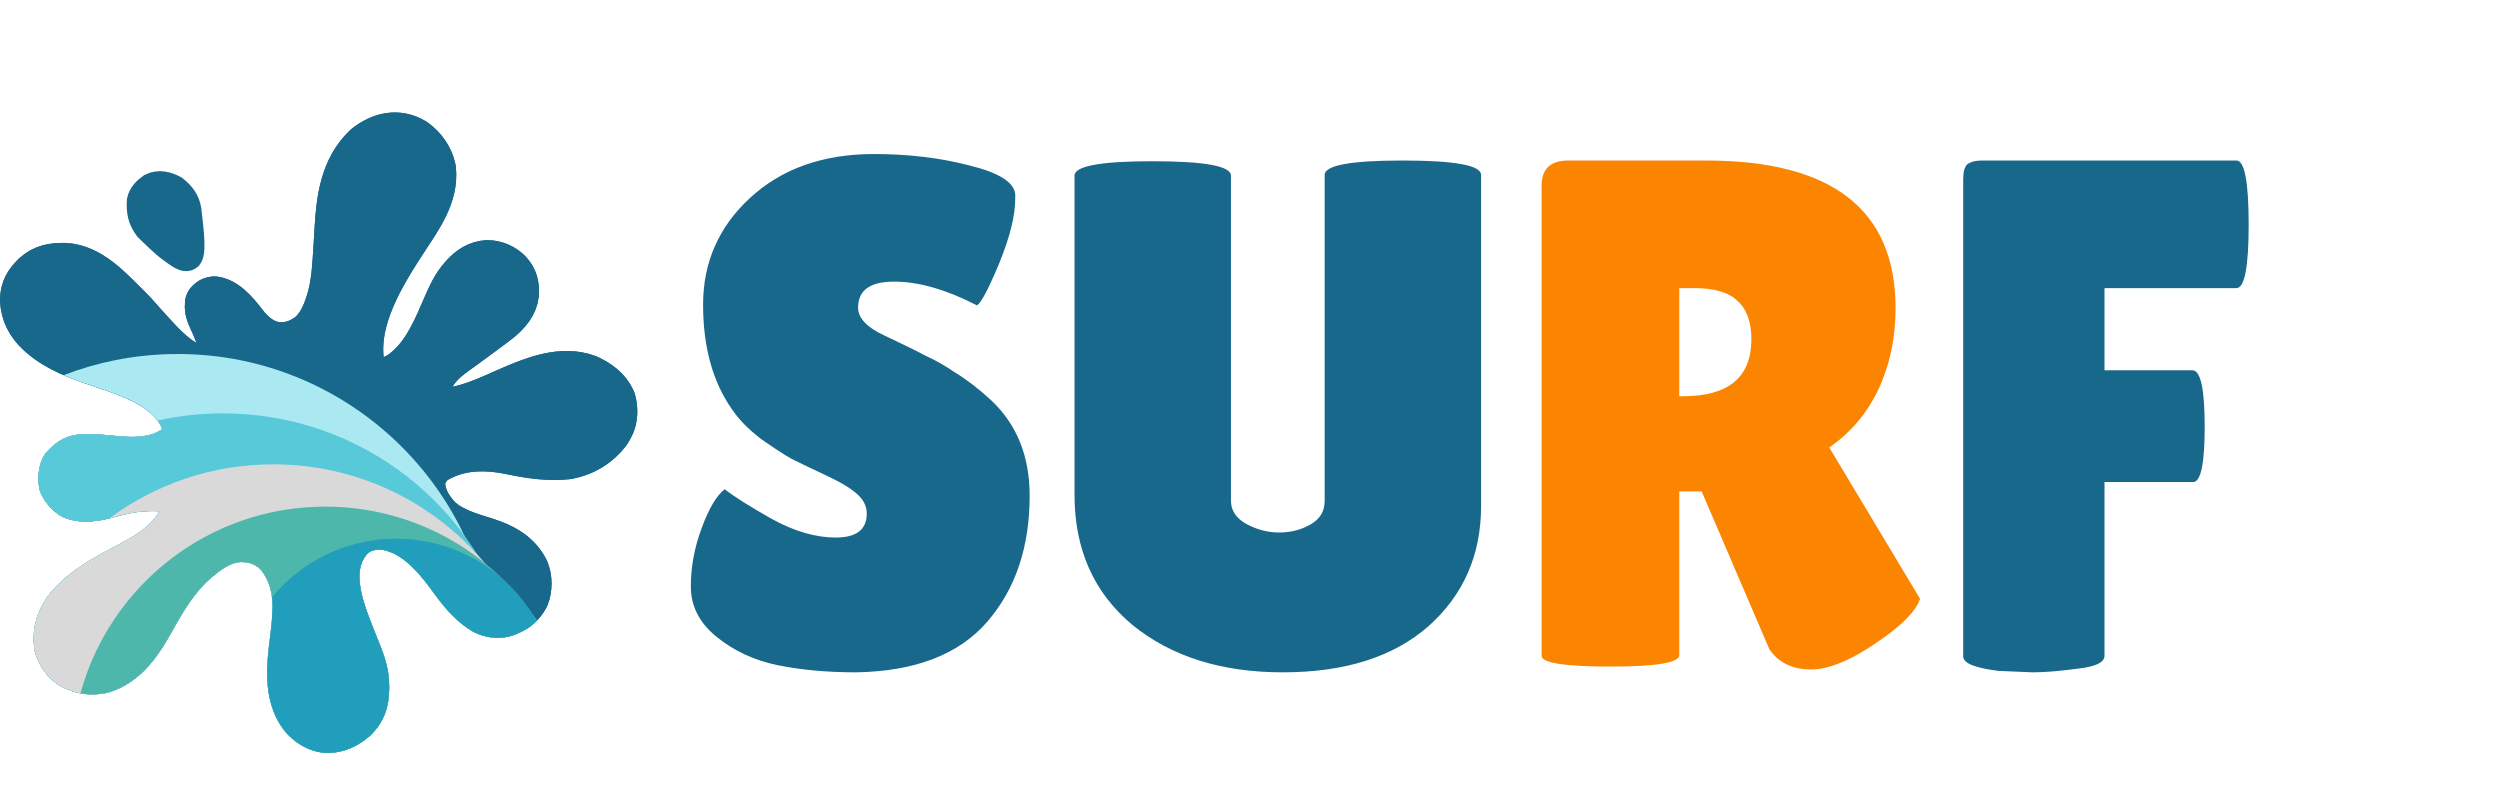 <svg width="2601" height="839" viewBox="0 0 2601 839" fill="none" xmlns="http://www.w3.org/2000/svg">
<path d="M754 509C763.5 516.5 779.75 526.75 802.75 539.75C826.25 552.75 848.5 559.25 869.5 559.25C891 559.25 901.75 551 901.75 534.5C901.75 527 898.75 520.5 892.75 515C886.75 509 875.75 502.25 859.75 494.75C843.75 487.25 831.75 481.5 823.75 477.5C815.75 473 805 466 791.5 456.5C778.5 446.5 768.5 436.25 761.5 425.75C741.5 397.25 731.5 361 731.5 317C731.5 273 747.75 236 780.25 206C813.25 175.5 856.25 160.25 909.25 160.25C945.25 160.25 978.5 164.25 1009 172.25C1039.5 179.75 1055.25 189.75 1056.25 202.25C1056.25 203.75 1056.25 205.25 1056.25 206.75C1056.25 224.25 1050.75 246.5 1039.75 273.5C1028.75 300 1021 314.75 1016.5 317.75C984.5 301.25 955.75 293 930.25 293C905.25 293 892.75 302 892.75 320C892.75 331 902 340.75 920.5 349.25C924.5 351.25 930.25 354 937.75 357.5C945.25 361 953.75 365.25 963.25 370.25C973.25 374.75 983.75 380.75 994.75 388.25C1006.25 395.25 1018.5 404.75 1031.5 416.75C1058 441.75 1071.25 474.75 1071.25 515.75C1071.25 569.25 1056.5 613 1027 647C997.5 681 952 698.5 890.5 699.5C860.5 699.5 833.25 697 808.75 692C784.75 687 763.75 677.25 745.75 662.75C727.75 648.25 718.75 630.75 718.75 610.25C718.75 589.75 722.5 569.5 730 549.5C737.5 529 745.5 515.5 754 509ZM1378.19 182C1378.19 172 1405.19 167 1459.19 167C1513.69 167 1540.94 172 1540.94 182V526.25C1540.94 577.25 1522.69 619 1486.19 651.5C1449.69 683.5 1399.19 699.5 1334.69 699.5C1270.69 699.5 1218.44 683 1177.94 650C1137.94 616.5 1117.94 571.5 1117.94 515V182.75C1117.94 172.75 1144.94 167.75 1198.94 167.75C1253.44 167.75 1280.69 172.75 1280.69 182.75V521C1280.69 531 1285.94 539 1296.44 545C1307.44 551 1318.94 554 1330.94 554C1342.94 554 1353.69 551.25 1363.19 545.75C1373.19 540.25 1378.19 532 1378.19 521V182ZM2326.77 167C2335.27 167 2339.52 189.25 2339.52 233.75C2339.52 277.75 2335.27 299.75 2326.77 299.75H2189.52V385.25H2281.02C2289.52 385.25 2293.77 404.75 2293.77 443.75C2293.77 482.25 2289.77 501.5 2281.77 501.5H2189.52V682.25C2189.52 689.25 2180.02 693.75 2161.02 695.75C2142.52 698.25 2127.02 699.5 2114.52 699.5L2079.27 698C2054.77 695 2042.52 690 2042.52 683V186.5C2042.52 178.5 2044.02 173.25 2047.02 170.75C2050.52 168.25 2055.52 167 2062.02 167H2326.77Z" fill="#18688C"/>
<path d="M1747.13 681.5C1747.13 689.5 1723.38 693.5 1675.88 693.5C1627.88 693.5 1603.88 689.75 1603.88 682.25V193.25C1603.88 175.75 1613.13 167 1631.63 167H1774.88C1906.38 167 1972.13 218.25 1972.13 320.75C1972.13 351.75 1966.13 380 1954.13 405.5C1942.13 430.5 1925.13 450.5 1903.13 465.5L1997.63 623C1993.63 635 1980.63 648.75 1958.63 664.25C1928.63 685.75 1903.88 696.5 1884.38 696.5C1864.88 696.5 1850.38 689.5 1840.88 675.5L1770.38 511.25H1747.13V681.5ZM1747.13 299.75V412.25H1750.88C1798.38 412.25 1822.13 392.5 1822.13 353C1822.13 335 1817.38 321.75 1807.88 313.25C1798.88 304.25 1783.88 299.75 1762.88 299.75H1747.13Z" fill="#FB8500"/>
<path d="M429.781 148.521C439.012 155.096 446.003 164.948 448.375 176.083C451.39 202.431 434.26 225.581 420.607 246.534C396.064 284.28 367.044 330.286 373.691 377.322C375.215 384.36 378.285 389.918 383.98 394.325C390.235 398.193 397.277 397.962 404.375 397.083C412.575 394.858 419.113 390.724 425.375 385.083C426.164 384.387 426.953 383.691 427.766 382.974C446.13 365.764 456.056 341.451 465.875 318.806C470.364 308.478 474.792 298.567 482.375 290.083C483.003 289.374 483.631 288.665 484.277 287.935C490.657 281.138 497.628 276.473 507.062 275.833C514.977 275.951 522.417 279.106 528.004 284.72C533.904 291.274 534.907 296.731 534.742 305.517C533.668 315.945 526.396 324.039 518.608 330.563C513.64 334.549 508.511 338.317 503.375 342.083C501.787 343.256 500.2 344.429 498.613 345.603C487.404 353.879 487.404 353.879 482.189 357.673C456.076 376.455 456.076 376.455 439.375 403.083C438.654 409.626 438.339 416.645 441.879 422.427C445.967 426.952 450.805 428.749 456.766 429.525C483.224 430.397 509.495 416.69 533.261 406.488C556.869 396.414 585.116 385.214 610.656 394.825C621.205 399.706 630.567 406.232 635.527 417.11C637.935 425.555 637.743 435.489 633.496 443.278C633.126 443.874 632.756 444.47 632.375 445.083C631.818 446.073 631.261 447.063 630.688 448.083C620.53 461.261 606.623 469.627 590.215 472.669C570.48 474.797 551.467 471.855 532.204 467.848C503.736 461.947 474.984 462.614 450.031 478.583C443.783 483.406 438.255 492.232 437.074 500.083C436.977 516.756 443.998 529.157 455.176 540.989C468.882 553.903 487.862 559.075 505.357 564.601C522.31 570.109 536.977 577.665 545.375 594.083C548.673 601.969 548.639 611.925 545.543 619.919C541.606 627.214 536.046 632.128 528.375 635.083C527.586 635.435 526.797 635.787 525.984 636.15C518.94 638.67 511.932 637.758 505.25 634.646C499.155 631.249 494.256 627.035 489.375 622.083C488.599 621.306 487.823 620.529 487.023 619.728C480.927 613.324 475.808 606.342 470.616 599.204C453.661 575.961 433.115 552.642 403.695 546.591C391.28 544.692 379.741 546.301 369.062 553.208C356.838 562.535 350.463 576.072 348.375 591.083C345.734 618.211 356.553 643.87 366.328 668.595C366.573 669.214 366.818 669.834 367.07 670.472C368.24 673.427 369.421 676.377 370.62 679.32C375.299 690.946 379.13 702.061 378.875 714.708C378.861 715.702 378.846 716.695 378.832 717.719C378.494 729.448 376.076 737.433 367.742 745.958C359.963 752.942 350.281 757.588 339.672 757.349C329.883 756.217 322.838 751.284 316.375 744.083C299.446 722.166 303.798 691.041 306.875 665.521C308.914 648.647 308.914 648.647 309.609 631.677C309.61 630.936 309.611 630.195 309.612 629.431C309.353 609.159 302.968 588.118 288.754 573.302C277.26 562.582 264.338 558.412 248.77 558.747C231.922 559.649 216.756 569.327 204.375 580.083C203.578 580.747 202.782 581.411 201.961 582.095C182.281 598.995 168.818 621.659 156.375 644.083C144.674 665.054 129.94 688.305 105.512 695.458C94.552 697.642 84.812 696.338 75.129 690.798C68.104 686.031 63.583 679.245 61.375 671.083C59.833 656.006 63.486 644.762 73.008 632.853C90.132 612.818 114.007 601.018 136.938 588.833C160.621 576.224 181.418 562.407 192.375 537.083C194.176 530.764 194.298 523.802 192.188 517.583C187.044 510.489 178.724 507.851 170.375 506.083C154.289 504.994 138.953 506.086 123.375 510.083C121.589 510.531 119.802 510.979 118.016 511.427C115.425 512.076 112.838 512.73 110.258 513.42C99.867 516.149 86.378 518.684 76.195 514.275C72.071 511.575 68.577 507.487 66.375 503.083C65.873 497.582 65.613 492.695 68 487.646C72.881 482.379 77.21 478.521 84.598 477.895C87.236 477.812 89.862 477.807 92.5 477.833C93.961 477.839 93.961 477.839 95.452 477.845C101.714 477.918 107.847 478.353 114.062 479.083C138.867 481.883 164.843 482.253 185.582 466.396C191.265 461.227 194.496 454.914 194.875 447.208C194.183 432.757 184.903 420.55 174.734 411.001C154.698 393.088 127.957 384.804 102.999 376.338C82.48 369.364 60.895 361.588 44.375 347.083C43.616 346.418 42.856 345.753 42.074 345.067C32.037 335.688 26.52 325.274 26 311.646C26.2 301.479 30.311 295.131 37.375 288.083C46.2 279.936 55.77 278.538 67.371 278.747C92.852 279.914 113.601 303.352 130.688 320.208C131.257 320.765 131.827 321.321 132.414 321.895C133.774 323.252 137.311 326.892 138.606 328.312C138.606 328.972 137.375 328.583 136.375 328.083C137.035 328.083 137.695 328.083 138.375 328.083C139.715 329.411 139.715 329.411 141.312 331.333C144.798 335.432 148.396 339.415 152.042 343.37C154.436 345.968 156.82 348.572 159.176 351.204C173.408 367.06 192.901 385.617 215.312 387.396C220.756 387.237 225.38 385.553 229.75 382.333C233.834 376.679 234.202 369.801 233.375 363.083C230.591 350.804 225.759 339.593 220.508 328.202C218.597 323.934 217.915 320.78 218.375 316.083C220.375 314.083 220.375 314.083 222.938 313.583C236.108 315.499 247.522 331.859 255.262 341.579C263.69 351.565 275.082 359.78 288.375 361.083C302.015 362.212 314.161 357.745 324.711 349.189C334.927 339.792 340.469 327.177 344.375 314.083C344.733 312.882 345.092 311.68 345.461 310.442C350.249 293.042 350.987 274.652 352.121 256.72C352.184 255.723 352.247 254.726 352.313 253.698C352.624 248.738 352.922 243.777 353.198 238.815C354.964 208.276 358.783 176.167 382.375 154.083C396.884 142.846 413.36 138.71 429.781 148.521Z" fill="#18688C" stroke="#18688C" stroke-width="26" stroke-linejoin="round"/>
<mask id="path-3-outside-1_4002_535" maskUnits="userSpaceOnUse" x="0" y="116" width="664" height="668" fill="black">
<rect fill="white" y="116" width="664" height="668"/>
<path d="M429.781 148.521C439.012 155.096 446.003 164.948 448.375 176.083C451.39 202.431 434.26 225.581 420.607 246.534C396.064 284.28 367.044 330.286 373.691 377.322C375.215 384.36 378.285 389.918 383.98 394.325C390.235 398.193 397.277 397.962 404.375 397.083C412.575 394.858 419.113 390.724 425.375 385.083C426.164 384.387 426.953 383.691 427.766 382.974C446.13 365.764 456.056 341.451 465.875 318.806C470.364 308.478 474.792 298.567 482.375 290.083C483.003 289.374 483.631 288.665 484.277 287.935C490.657 281.138 497.628 276.473 507.062 275.833C514.977 275.951 522.417 279.106 528.004 284.72C533.904 291.274 534.907 296.731 534.742 305.517C533.668 315.945 526.396 324.039 518.608 330.563C513.64 334.549 508.511 338.317 503.375 342.083C501.787 343.256 500.2 344.429 498.613 345.603C487.404 353.879 487.404 353.879 482.189 357.673C456.076 376.455 456.076 376.455 439.375 403.083C438.654 409.626 438.339 416.645 441.879 422.427C445.967 426.952 450.805 428.749 456.766 429.525C483.224 430.397 509.495 416.69 533.261 406.488C556.869 396.414 585.116 385.214 610.656 394.825C621.205 399.706 630.567 406.232 635.527 417.11C637.935 425.555 637.743 435.489 633.496 443.278C633.126 443.874 632.756 444.47 632.375 445.083C631.818 446.073 631.261 447.063 630.688 448.083C620.53 461.261 606.623 469.627 590.215 472.669C570.48 474.797 551.467 471.855 532.204 467.848C503.736 461.947 474.984 462.614 450.031 478.583C443.783 483.406 438.255 492.232 437.074 500.083C436.977 516.756 443.998 529.157 455.176 540.989C468.882 553.903 487.862 559.075 505.357 564.601C522.31 570.109 536.977 577.665 545.375 594.083C548.673 601.969 548.639 611.925 545.543 619.919C541.606 627.214 536.046 632.128 528.375 635.083C527.586 635.435 526.797 635.787 525.984 636.15C518.94 638.67 511.932 637.758 505.25 634.646C499.155 631.249 494.256 627.035 489.375 622.083C488.599 621.306 487.823 620.529 487.023 619.728C480.927 613.324 475.808 606.342 470.616 599.204C453.661 575.961 433.115 552.642 403.695 546.591C391.28 544.692 379.741 546.301 369.062 553.208C356.838 562.535 350.463 576.072 348.375 591.083C345.734 618.211 356.553 643.87 366.328 668.595C366.573 669.214 366.818 669.834 367.07 670.472C368.24 673.427 369.421 676.377 370.62 679.32C375.299 690.946 379.13 702.061 378.875 714.708C378.861 715.702 378.846 716.695 378.832 717.719C378.494 729.448 376.076 737.433 367.742 745.958C359.963 752.942 350.281 757.588 339.672 757.349C329.883 756.217 322.838 751.284 316.375 744.083C299.446 722.166 303.798 691.041 306.875 665.521C308.914 648.647 308.914 648.647 309.609 631.677C309.61 630.936 309.611 630.195 309.612 629.431C309.353 609.159 302.968 588.118 288.754 573.302C277.26 562.582 264.338 558.412 248.77 558.747C231.922 559.649 216.756 569.327 204.375 580.083C203.578 580.747 202.782 581.411 201.961 582.095C182.281 598.995 168.818 621.659 156.375 644.083C144.674 665.054 129.94 688.305 105.512 695.458C94.552 697.642 84.812 696.338 75.129 690.798C68.104 686.031 63.583 679.245 61.375 671.083C59.833 656.006 63.486 644.762 73.008 632.853C90.132 612.818 114.007 601.018 136.938 588.833C160.621 576.224 181.418 562.407 192.375 537.083C194.176 530.764 194.298 523.802 192.188 517.583C187.044 510.489 178.724 507.851 170.375 506.083C154.289 504.994 138.953 506.086 123.375 510.083C121.589 510.531 119.802 510.979 118.016 511.427C115.425 512.076 112.838 512.73 110.258 513.42C99.867 516.149 86.378 518.684 76.195 514.275C72.071 511.575 68.577 507.487 66.375 503.083C65.873 497.582 65.613 492.695 68 487.646C72.881 482.379 77.21 478.521 84.598 477.895C87.236 477.812 89.862 477.807 92.5 477.833C93.961 477.839 93.961 477.839 95.452 477.845C101.714 477.918 107.847 478.353 114.062 479.083C138.867 481.883 164.843 482.253 185.582 466.396C191.265 461.227 194.496 454.914 194.875 447.208C194.183 432.757 184.903 420.55 174.734 411.001C154.698 393.088 127.957 384.804 102.999 376.338C82.48 369.364 60.895 361.588 44.375 347.083C43.616 346.418 42.856 345.753 42.074 345.067C32.037 335.688 26.52 325.274 26 311.646C26.2 301.479 30.311 295.131 37.375 288.083C46.2 279.936 55.77 278.538 67.371 278.747C92.852 279.914 113.601 303.352 130.688 320.208C131.257 320.765 131.827 321.321 132.414 321.895C133.774 323.252 137.311 326.892 138.606 328.312C138.606 328.972 137.375 328.583 136.375 328.083C137.035 328.083 137.695 328.083 138.375 328.083C139.715 329.411 139.715 329.411 141.312 331.333C144.798 335.432 148.396 339.415 152.042 343.37C154.436 345.968 156.82 348.572 159.176 351.204C173.408 367.06 192.901 385.617 215.312 387.396C220.756 387.237 225.38 385.553 229.75 382.333C233.834 376.679 234.202 369.801 233.375 363.083C230.591 350.804 225.759 339.593 220.508 328.202C218.597 323.934 217.915 320.78 218.375 316.083C220.375 314.083 220.375 314.083 222.938 313.583C236.108 315.499 247.522 331.859 255.262 341.579C263.69 351.565 275.082 359.78 288.375 361.083C302.015 362.212 314.161 357.745 324.711 349.189C334.927 339.792 340.469 327.177 344.375 314.083C344.733 312.882 345.092 311.68 345.461 310.442C350.249 293.042 350.987 274.652 352.121 256.72C352.184 255.723 352.247 254.726 352.313 253.698C352.624 248.738 352.922 243.777 353.198 238.815C354.964 208.276 358.783 176.167 382.375 154.083C396.884 142.846 413.36 138.71 429.781 148.521Z"/>
</mask>
<path d="M429.781 148.521C439.012 155.096 446.003 164.948 448.375 176.083C451.39 202.431 434.26 225.581 420.607 246.534C396.064 284.28 367.044 330.286 373.691 377.322C375.215 384.36 378.285 389.918 383.98 394.325C390.235 398.193 397.277 397.962 404.375 397.083C412.575 394.858 419.113 390.724 425.375 385.083C426.164 384.387 426.953 383.691 427.766 382.974C446.13 365.764 456.056 341.451 465.875 318.806C470.364 308.478 474.792 298.567 482.375 290.083C483.003 289.374 483.631 288.665 484.277 287.935C490.657 281.138 497.628 276.473 507.062 275.833C514.977 275.951 522.417 279.106 528.004 284.72C533.904 291.274 534.907 296.731 534.742 305.517C533.668 315.945 526.396 324.039 518.608 330.563C513.64 334.549 508.511 338.317 503.375 342.083C501.787 343.256 500.2 344.429 498.613 345.603C487.404 353.879 487.404 353.879 482.189 357.673C456.076 376.455 456.076 376.455 439.375 403.083C438.654 409.626 438.339 416.645 441.879 422.427C445.967 426.952 450.805 428.749 456.766 429.525C483.224 430.397 509.495 416.69 533.261 406.488C556.869 396.414 585.116 385.214 610.656 394.825C621.205 399.706 630.567 406.232 635.527 417.11C637.935 425.555 637.743 435.489 633.496 443.278C633.126 443.874 632.756 444.47 632.375 445.083C631.818 446.073 631.261 447.063 630.688 448.083C620.53 461.261 606.623 469.627 590.215 472.669C570.48 474.797 551.467 471.855 532.204 467.848C503.736 461.947 474.984 462.614 450.031 478.583C443.783 483.406 438.255 492.232 437.074 500.083C436.977 516.756 443.998 529.157 455.176 540.989C468.882 553.903 487.862 559.075 505.357 564.601C522.31 570.109 536.977 577.665 545.375 594.083C548.673 601.969 548.639 611.925 545.543 619.919C541.606 627.214 536.046 632.128 528.375 635.083C527.586 635.435 526.797 635.787 525.984 636.15C518.94 638.67 511.932 637.758 505.25 634.646C499.155 631.249 494.256 627.035 489.375 622.083C488.599 621.306 487.823 620.529 487.023 619.728C480.927 613.324 475.808 606.342 470.616 599.204C453.661 575.961 433.115 552.642 403.695 546.591C391.28 544.692 379.741 546.301 369.062 553.208C356.838 562.535 350.463 576.072 348.375 591.083C345.734 618.211 356.553 643.87 366.328 668.595C366.573 669.214 366.818 669.834 367.07 670.472C368.24 673.427 369.421 676.377 370.62 679.32C375.299 690.946 379.13 702.061 378.875 714.708C378.861 715.702 378.846 716.695 378.832 717.719C378.494 729.448 376.076 737.433 367.742 745.958C359.963 752.942 350.281 757.588 339.672 757.349C329.883 756.217 322.838 751.284 316.375 744.083C299.446 722.166 303.798 691.041 306.875 665.521C308.914 648.647 308.914 648.647 309.609 631.677C309.61 630.936 309.611 630.195 309.612 629.431C309.353 609.159 302.968 588.118 288.754 573.302C277.26 562.582 264.338 558.412 248.77 558.747C231.922 559.649 216.756 569.327 204.375 580.083C203.578 580.747 202.782 581.411 201.961 582.095C182.281 598.995 168.818 621.659 156.375 644.083C144.674 665.054 129.94 688.305 105.512 695.458C94.552 697.642 84.812 696.338 75.129 690.798C68.104 686.031 63.583 679.245 61.375 671.083C59.833 656.006 63.486 644.762 73.008 632.853C90.132 612.818 114.007 601.018 136.938 588.833C160.621 576.224 181.418 562.407 192.375 537.083C194.176 530.764 194.298 523.802 192.188 517.583C187.044 510.489 178.724 507.851 170.375 506.083C154.289 504.994 138.953 506.086 123.375 510.083C121.589 510.531 119.802 510.979 118.016 511.427C115.425 512.076 112.838 512.73 110.258 513.42C99.867 516.149 86.378 518.684 76.195 514.275C72.071 511.575 68.577 507.487 66.375 503.083C65.873 497.582 65.613 492.695 68 487.646C72.881 482.379 77.21 478.521 84.598 477.895C87.236 477.812 89.862 477.807 92.5 477.833C93.961 477.839 93.961 477.839 95.452 477.845C101.714 477.918 107.847 478.353 114.062 479.083C138.867 481.883 164.843 482.253 185.582 466.396C191.265 461.227 194.496 454.914 194.875 447.208C194.183 432.757 184.903 420.55 174.734 411.001C154.698 393.088 127.957 384.804 102.999 376.338C82.48 369.364 60.895 361.588 44.375 347.083C43.616 346.418 42.856 345.753 42.074 345.067C32.037 335.688 26.52 325.274 26 311.646C26.2 301.479 30.311 295.131 37.375 288.083C46.2 279.936 55.77 278.538 67.371 278.747C92.852 279.914 113.601 303.352 130.688 320.208C131.257 320.765 131.827 321.321 132.414 321.895C133.774 323.252 137.311 326.892 138.606 328.312C138.606 328.972 137.375 328.583 136.375 328.083C137.035 328.083 137.695 328.083 138.375 328.083C139.715 329.411 139.715 329.411 141.312 331.333C144.798 335.432 148.396 339.415 152.042 343.37C154.436 345.968 156.82 348.572 159.176 351.204C173.408 367.06 192.901 385.617 215.312 387.396C220.756 387.237 225.38 385.553 229.75 382.333C233.834 376.679 234.202 369.801 233.375 363.083C230.591 350.804 225.759 339.593 220.508 328.202C218.597 323.934 217.915 320.78 218.375 316.083C220.375 314.083 220.375 314.083 222.938 313.583C236.108 315.499 247.522 331.859 255.262 341.579C263.69 351.565 275.082 359.78 288.375 361.083C302.015 362.212 314.161 357.745 324.711 349.189C334.927 339.792 340.469 327.177 344.375 314.083C344.733 312.882 345.092 311.68 345.461 310.442C350.249 293.042 350.987 274.652 352.121 256.72C352.184 255.723 352.247 254.726 352.313 253.698C352.624 248.738 352.922 243.777 353.198 238.815C354.964 208.276 358.783 176.167 382.375 154.083C396.884 142.846 413.36 138.71 429.781 148.521Z" fill="#18688C"/>
<path d="M429.781 148.521C439.012 155.096 446.003 164.948 448.375 176.083C451.39 202.431 434.26 225.581 420.607 246.534C396.064 284.28 367.044 330.286 373.691 377.322C375.215 384.36 378.285 389.918 383.98 394.325C390.235 398.193 397.277 397.962 404.375 397.083C412.575 394.858 419.113 390.724 425.375 385.083C426.164 384.387 426.953 383.691 427.766 382.974C446.13 365.764 456.056 341.451 465.875 318.806C470.364 308.478 474.792 298.567 482.375 290.083C483.003 289.374 483.631 288.665 484.277 287.935C490.657 281.138 497.628 276.473 507.062 275.833C514.977 275.951 522.417 279.106 528.004 284.72C533.904 291.274 534.907 296.731 534.742 305.517C533.668 315.945 526.396 324.039 518.608 330.563C513.64 334.549 508.511 338.317 503.375 342.083C501.787 343.256 500.2 344.429 498.613 345.603C487.404 353.879 487.404 353.879 482.189 357.673C456.076 376.455 456.076 376.455 439.375 403.083C438.654 409.626 438.339 416.645 441.879 422.427C445.967 426.952 450.805 428.749 456.766 429.525C483.224 430.397 509.495 416.69 533.261 406.488C556.869 396.414 585.116 385.214 610.656 394.825C621.205 399.706 630.567 406.232 635.527 417.11C637.935 425.555 637.743 435.489 633.496 443.278C633.126 443.874 632.756 444.47 632.375 445.083C631.818 446.073 631.261 447.063 630.688 448.083C620.53 461.261 606.623 469.627 590.215 472.669C570.48 474.797 551.467 471.855 532.204 467.848C503.736 461.947 474.984 462.614 450.031 478.583C443.783 483.406 438.255 492.232 437.074 500.083C436.977 516.756 443.998 529.157 455.176 540.989C468.882 553.903 487.862 559.075 505.357 564.601C522.31 570.109 536.977 577.665 545.375 594.083C548.673 601.969 548.639 611.925 545.543 619.919C541.606 627.214 536.046 632.128 528.375 635.083C527.586 635.435 526.797 635.787 525.984 636.15C518.94 638.67 511.932 637.758 505.25 634.646C499.155 631.249 494.256 627.035 489.375 622.083C488.599 621.306 487.823 620.529 487.023 619.728C480.927 613.324 475.808 606.342 470.616 599.204C453.661 575.961 433.115 552.642 403.695 546.591C391.28 544.692 379.741 546.301 369.062 553.208C356.838 562.535 350.463 576.072 348.375 591.083C345.734 618.211 356.553 643.87 366.328 668.595C366.573 669.214 366.818 669.834 367.07 670.472C368.24 673.427 369.421 676.377 370.62 679.32C375.299 690.946 379.13 702.061 378.875 714.708C378.861 715.702 378.846 716.695 378.832 717.719C378.494 729.448 376.076 737.433 367.742 745.958C359.963 752.942 350.281 757.588 339.672 757.349C329.883 756.217 322.838 751.284 316.375 744.083C299.446 722.166 303.798 691.041 306.875 665.521C308.914 648.647 308.914 648.647 309.609 631.677C309.61 630.936 309.611 630.195 309.612 629.431C309.353 609.159 302.968 588.118 288.754 573.302C277.26 562.582 264.338 558.412 248.77 558.747C231.922 559.649 216.756 569.327 204.375 580.083C203.578 580.747 202.782 581.411 201.961 582.095C182.281 598.995 168.818 621.659 156.375 644.083C144.674 665.054 129.94 688.305 105.512 695.458C94.552 697.642 84.812 696.338 75.129 690.798C68.104 686.031 63.583 679.245 61.375 671.083C59.833 656.006 63.486 644.762 73.008 632.853C90.132 612.818 114.007 601.018 136.938 588.833C160.621 576.224 181.418 562.407 192.375 537.083C194.176 530.764 194.298 523.802 192.188 517.583C187.044 510.489 178.724 507.851 170.375 506.083C154.289 504.994 138.953 506.086 123.375 510.083C121.589 510.531 119.802 510.979 118.016 511.427C115.425 512.076 112.838 512.73 110.258 513.42C99.867 516.149 86.378 518.684 76.195 514.275C72.071 511.575 68.577 507.487 66.375 503.083C65.873 497.582 65.613 492.695 68 487.646C72.881 482.379 77.21 478.521 84.598 477.895C87.236 477.812 89.862 477.807 92.5 477.833C93.961 477.839 93.961 477.839 95.452 477.845C101.714 477.918 107.847 478.353 114.062 479.083C138.867 481.883 164.843 482.253 185.582 466.396C191.265 461.227 194.496 454.914 194.875 447.208C194.183 432.757 184.903 420.55 174.734 411.001C154.698 393.088 127.957 384.804 102.999 376.338C82.48 369.364 60.895 361.588 44.375 347.083C43.616 346.418 42.856 345.753 42.074 345.067C32.037 335.688 26.52 325.274 26 311.646C26.2 301.479 30.311 295.131 37.375 288.083C46.2 279.936 55.77 278.538 67.371 278.747C92.852 279.914 113.601 303.352 130.688 320.208C131.257 320.765 131.827 321.321 132.414 321.895C133.774 323.252 137.311 326.892 138.606 328.312C138.606 328.972 137.375 328.583 136.375 328.083C137.035 328.083 137.695 328.083 138.375 328.083C139.715 329.411 139.715 329.411 141.312 331.333C144.798 335.432 148.396 339.415 152.042 343.37C154.436 345.968 156.82 348.572 159.176 351.204C173.408 367.06 192.901 385.617 215.312 387.396C220.756 387.237 225.38 385.553 229.75 382.333C233.834 376.679 234.202 369.801 233.375 363.083C230.591 350.804 225.759 339.593 220.508 328.202C218.597 323.934 217.915 320.78 218.375 316.083C220.375 314.083 220.375 314.083 222.938 313.583C236.108 315.499 247.522 331.859 255.262 341.579C263.69 351.565 275.082 359.78 288.375 361.083C302.015 362.212 314.161 357.745 324.711 349.189C334.927 339.792 340.469 327.177 344.375 314.083C344.733 312.882 345.092 311.68 345.461 310.442C350.249 293.042 350.987 274.652 352.121 256.72C352.184 255.723 352.247 254.726 352.313 253.698C352.624 248.738 352.922 243.777 353.198 238.815C354.964 208.276 358.783 176.167 382.375 154.083C396.884 142.846 413.36 138.71 429.781 148.521Z" stroke="#18688C" stroke-width="52" stroke-linejoin="round" mask="url(#path-3-outside-1_4002_535)"/>
<path d="M181.896 195.596C189.644 201.609 195.021 208.543 196.551 218.422C197.061 226.82 202.925 261.299 197.41 267.649C192.544 272.29 184.356 264.876 177.394 259.997C170.433 255.118 157.782 242.764 152.497 237.428C145.658 227.893 144.349 220.19 144.992 208.555C146.512 201.808 151.272 197.316 156.728 193.348C165.375 189.103 173.759 191.384 181.896 195.596Z" fill="#18688C" stroke="#18688C" stroke-width="26"/>
<path d="M429.781 148.521C439.012 155.096 446.003 164.948 448.375 176.083C451.39 202.431 434.26 225.581 420.607 246.534C396.064 284.28 367.044 330.286 373.691 377.322C375.215 384.36 378.285 389.918 383.98 394.325C390.235 398.193 397.277 397.962 404.375 397.083C412.575 394.858 419.113 390.724 425.375 385.083C426.164 384.387 426.953 383.691 427.766 382.974C446.13 365.764 456.056 341.451 465.875 318.806C470.364 308.478 474.792 298.567 482.375 290.083C483.003 289.374 483.631 288.665 484.277 287.935C490.657 281.138 497.628 276.473 507.062 275.833C514.977 275.951 522.417 279.106 528.004 284.72C533.904 291.274 534.907 296.731 534.742 305.517C533.668 315.945 526.396 324.039 518.608 330.563C513.64 334.549 508.511 338.317 503.375 342.083C501.787 343.256 500.2 344.429 498.613 345.603C487.404 353.879 487.404 353.879 482.189 357.673C456.076 376.455 456.076 376.455 439.375 403.083C438.654 409.626 438.339 416.645 441.879 422.427C445.967 426.952 450.805 428.749 456.766 429.525C483.224 430.397 509.495 416.69 533.261 406.488C556.869 396.414 585.116 385.214 610.656 394.825C621.205 399.706 630.567 406.232 635.527 417.11C637.935 425.555 637.743 435.489 633.496 443.278C633.126 443.874 632.756 444.47 632.375 445.083C631.818 446.073 631.261 447.063 630.688 448.083C620.53 461.261 606.623 469.627 590.215 472.669C570.48 474.797 551.467 471.855 532.204 467.848C503.736 461.947 474.984 462.614 450.031 478.583C443.783 483.406 438.255 492.232 437.074 500.083C436.977 516.756 443.998 529.157 455.176 540.989C468.882 553.903 487.862 559.075 505.357 564.601C522.31 570.109 536.977 577.665 545.375 594.083C548.673 601.969 548.639 611.925 545.543 619.919C541.606 627.214 536.046 632.128 528.375 635.083C527.586 635.435 526.797 635.787 525.984 636.15C518.94 638.67 511.932 637.758 505.25 634.646C499.155 631.249 494.256 627.035 489.375 622.083C488.599 621.306 487.823 620.529 487.023 619.728C480.927 613.324 475.808 606.342 470.616 599.204C453.661 575.961 433.115 552.642 403.695 546.591C391.28 544.692 379.741 546.301 369.062 553.208C356.838 562.535 350.463 576.072 348.375 591.083C345.734 618.211 356.553 643.87 366.328 668.595C366.573 669.214 366.818 669.834 367.07 670.472C368.24 673.427 369.421 676.377 370.62 679.32C375.299 690.946 379.13 702.061 378.875 714.708C378.861 715.702 378.846 716.695 378.832 717.719C378.494 729.448 376.076 737.433 367.742 745.958C359.963 752.942 350.281 757.588 339.672 757.349C329.883 756.217 322.838 751.284 316.375 744.083C299.446 722.166 303.798 691.041 306.875 665.521C308.914 648.647 308.914 648.647 309.609 631.677C309.61 630.936 309.611 630.195 309.612 629.431C309.353 609.159 302.968 588.118 288.754 573.302C277.26 562.582 264.338 558.412 248.77 558.747C231.922 559.649 216.756 569.327 204.375 580.083C203.578 580.747 202.782 581.411 201.961 582.095C182.281 598.995 168.818 621.659 156.375 644.083C144.674 665.054 129.94 688.305 105.512 695.458C94.552 697.642 84.812 696.338 75.129 690.798C68.104 686.031 63.583 679.245 61.375 671.083C59.833 656.006 63.486 644.762 73.008 632.853C90.132 612.818 114.007 601.018 136.938 588.833C160.621 576.224 181.418 562.407 192.375 537.083C194.176 530.764 194.298 523.802 192.188 517.583C187.044 510.489 178.724 507.851 170.375 506.083C154.289 504.994 138.953 506.086 123.375 510.083C121.589 510.531 119.802 510.979 118.016 511.427C115.425 512.076 112.838 512.73 110.258 513.42C99.867 516.149 86.378 518.684 76.195 514.275C72.071 511.575 68.577 507.487 66.375 503.083C65.873 497.582 65.613 492.695 68 487.646C72.881 482.379 77.21 478.521 84.598 477.895C87.236 477.812 89.862 477.807 92.5 477.833C93.961 477.839 93.961 477.839 95.452 477.845C101.714 477.918 107.847 478.353 114.062 479.083C138.867 481.883 164.843 482.253 185.582 466.396C191.265 461.227 194.496 454.914 194.875 447.208C194.183 432.757 184.903 420.55 174.734 411.001C154.698 393.088 127.957 384.804 102.999 376.338C82.48 369.364 60.895 361.588 44.375 347.083C43.616 346.418 42.856 345.753 42.074 345.067C32.037 335.688 26.52 325.274 26 311.646C26.2 301.479 30.311 295.131 37.375 288.083C46.2 279.936 55.77 278.538 67.371 278.747C92.852 279.914 113.601 303.352 130.688 320.208C131.257 320.765 131.827 321.321 132.414 321.895C133.774 323.252 137.311 326.892 138.606 328.312C138.606 328.972 137.375 328.583 136.375 328.083C137.035 328.083 137.695 328.083 138.375 328.083C139.715 329.411 139.715 329.411 141.312 331.333C144.798 335.432 148.396 339.415 152.042 343.37C154.436 345.968 156.82 348.572 159.176 351.204C173.408 367.06 192.901 385.617 215.312 387.396C220.756 387.237 225.38 385.553 229.75 382.333C233.834 376.679 234.202 369.801 233.375 363.083C230.591 350.804 225.759 339.593 220.508 328.202C218.597 323.934 217.915 320.78 218.375 316.083C220.375 314.083 220.375 314.083 222.938 313.583C236.108 315.499 247.522 331.859 255.262 341.579C263.69 351.565 275.082 359.78 288.375 361.083C302.015 362.212 314.161 357.745 324.711 349.189C334.927 339.792 340.469 327.177 344.375 314.083C344.733 312.882 345.092 311.68 345.461 310.442C350.249 293.042 350.987 274.652 352.121 256.72C352.184 255.723 352.247 254.726 352.313 253.698C352.624 248.738 352.922 243.777 353.198 238.815C354.964 208.276 358.783 176.167 382.375 154.083C396.884 142.846 413.36 138.71 429.781 148.521Z" fill="#18688C"/>
<path d="M429.781 148.521C439.012 155.096 446.003 164.948 448.375 176.083C451.39 202.431 434.26 225.581 420.607 246.534C396.064 284.28 367.044 330.286 373.691 377.322C375.215 384.36 378.285 389.918 383.98 394.325C390.235 398.193 397.277 397.962 404.375 397.083C412.575 394.858 419.113 390.724 425.375 385.083C426.164 384.387 426.953 383.691 427.766 382.974C446.13 365.764 456.056 341.451 465.875 318.806C470.364 308.478 474.792 298.567 482.375 290.083C483.003 289.374 483.631 288.665 484.277 287.935C490.657 281.138 497.628 276.473 507.062 275.833C514.977 275.951 522.417 279.106 528.004 284.72C533.904 291.274 534.907 296.731 534.742 305.517C533.668 315.945 526.396 324.039 518.608 330.563C513.64 334.549 508.511 338.317 503.375 342.083C501.787 343.256 500.2 344.429 498.613 345.603C487.404 353.879 487.404 353.879 482.189 357.673C456.076 376.455 456.076 376.455 439.375 403.083C438.654 409.626 438.339 416.645 441.879 422.427C445.967 426.952 450.805 428.749 456.766 429.525C483.224 430.397 509.495 416.69 533.261 406.488C556.869 396.414 585.116 385.214 610.656 394.825C621.205 399.706 630.567 406.232 635.527 417.11C637.935 425.555 637.743 435.489 633.496 443.278C633.126 443.874 632.756 444.47 632.375 445.083C631.818 446.073 631.261 447.063 630.688 448.083C620.53 461.261 606.623 469.627 590.215 472.669C570.48 474.797 551.467 471.855 532.204 467.848C503.736 461.947 474.984 462.614 450.031 478.583C443.783 483.406 438.255 492.232 437.074 500.083C436.977 516.756 443.998 529.157 455.176 540.989C468.882 553.903 487.862 559.075 505.357 564.601C522.31 570.109 536.977 577.665 545.375 594.083C548.673 601.969 548.639 611.925 545.543 619.919C541.606 627.214 536.046 632.128 528.375 635.083C527.586 635.435 526.797 635.787 525.984 636.15C518.94 638.67 511.932 637.758 505.25 634.646C499.155 631.249 494.256 627.035 489.375 622.083C488.599 621.306 487.823 620.529 487.023 619.728C480.927 613.324 475.808 606.342 470.616 599.204C453.661 575.961 433.115 552.642 403.695 546.591C391.28 544.692 379.741 546.301 369.062 553.208C356.838 562.535 350.463 576.072 348.375 591.083C345.734 618.211 356.553 643.87 366.328 668.595C366.573 669.214 366.818 669.834 367.07 670.472C368.24 673.427 369.421 676.377 370.62 679.32C375.299 690.946 379.13 702.061 378.875 714.708C378.861 715.702 378.846 716.695 378.832 717.719C378.494 729.448 376.076 737.433 367.742 745.958C359.963 752.942 350.281 757.588 339.672 757.349C329.883 756.217 322.838 751.284 316.375 744.083C299.446 722.166 303.798 691.041 306.875 665.521C308.914 648.647 308.914 648.647 309.609 631.677C309.61 630.936 309.611 630.195 309.612 629.431C309.353 609.159 302.968 588.118 288.754 573.302C277.26 562.582 264.338 558.412 248.77 558.747C231.922 559.649 216.756 569.327 204.375 580.083C203.578 580.747 202.782 581.411 201.961 582.095C182.281 598.995 168.818 621.659 156.375 644.083C144.674 665.054 129.94 688.305 105.512 695.458C94.552 697.642 84.812 696.338 75.129 690.798C68.104 686.031 63.583 679.245 61.375 671.083C59.833 656.006 63.486 644.762 73.008 632.853C90.132 612.818 114.007 601.018 136.938 588.833C160.621 576.224 181.418 562.407 192.375 537.083C194.176 530.764 194.298 523.802 192.188 517.583C187.044 510.489 178.724 507.851 170.375 506.083C154.289 504.994 138.953 506.086 123.375 510.083C121.589 510.531 119.802 510.979 118.016 511.427C115.425 512.076 112.838 512.73 110.258 513.42C99.867 516.149 86.378 518.684 76.195 514.275C72.071 511.575 68.577 507.487 66.375 503.083C65.873 497.582 65.613 492.695 68 487.646C72.881 482.379 77.21 478.521 84.598 477.895C87.236 477.812 89.862 477.807 92.5 477.833C93.961 477.839 93.961 477.839 95.452 477.845C101.714 477.918 107.847 478.353 114.062 479.083C138.867 481.883 164.843 482.253 185.582 466.396C191.265 461.227 194.496 454.914 194.875 447.208C194.183 432.757 184.903 420.55 174.734 411.001C154.698 393.088 127.957 384.804 102.999 376.338C82.48 369.364 60.895 361.588 44.375 347.083C43.616 346.418 42.856 345.753 42.074 345.067C32.037 335.688 26.52 325.274 26 311.646C26.2 301.479 30.311 295.131 37.375 288.083C46.2 279.936 55.77 278.538 67.371 278.747C92.852 279.914 113.601 303.352 130.688 320.208C131.257 320.765 131.827 321.321 132.414 321.895C133.774 323.252 137.311 326.892 138.606 328.312C138.606 328.972 137.375 328.583 136.375 328.083C137.035 328.083 137.695 328.083 138.375 328.083C139.715 329.411 139.715 329.411 141.312 331.333C144.798 335.432 148.396 339.415 152.042 343.37C154.436 345.968 156.82 348.572 159.176 351.204C173.408 367.06 192.901 385.617 215.312 387.396C220.756 387.237 225.38 385.553 229.75 382.333C233.834 376.679 234.202 369.801 233.375 363.083C230.591 350.804 225.759 339.593 220.508 328.202C218.597 323.934 217.915 320.78 218.375 316.083C220.375 314.083 220.375 314.083 222.938 313.583C236.108 315.499 247.522 331.859 255.262 341.579C263.69 351.565 275.082 359.78 288.375 361.083C302.015 362.212 314.161 357.745 324.711 349.189C334.927 339.792 340.469 327.177 344.375 314.083C344.733 312.882 345.092 311.68 345.461 310.442C350.249 293.042 350.987 274.652 352.121 256.72C352.184 255.723 352.247 254.726 352.313 253.698C352.624 248.738 352.922 243.777 353.198 238.815C354.964 208.276 358.783 176.167 382.375 154.083C396.884 142.846 413.36 138.71 429.781 148.521Z" fill="#18688C" stroke="#18688C" stroke-width="26" stroke-linejoin="round"/>
<mask id="path-7-outside-2_4002_535" maskUnits="userSpaceOnUse" x="0" y="116" width="664" height="668" fill="black">
<rect fill="white" y="116" width="664" height="668"/>
<path d="M429.781 148.521C439.012 155.096 446.003 164.948 448.375 176.083C451.39 202.431 434.26 225.581 420.607 246.534C396.064 284.28 367.044 330.286 373.691 377.322C375.215 384.36 378.285 389.918 383.98 394.325C390.235 398.193 397.277 397.962 404.375 397.083C412.575 394.858 419.113 390.724 425.375 385.083C426.164 384.387 426.953 383.691 427.766 382.974C446.13 365.764 456.056 341.451 465.875 318.806C470.364 308.478 474.792 298.567 482.375 290.083C483.003 289.374 483.631 288.665 484.277 287.935C490.657 281.138 497.628 276.473 507.062 275.833C514.977 275.951 522.417 279.106 528.004 284.72C533.904 291.274 534.907 296.731 534.742 305.517C533.668 315.945 526.396 324.039 518.608 330.563C513.64 334.549 508.511 338.317 503.375 342.083C501.787 343.256 500.2 344.429 498.613 345.603C487.404 353.879 487.404 353.879 482.189 357.673C456.076 376.455 456.076 376.455 439.375 403.083C438.654 409.626 438.339 416.645 441.879 422.427C445.967 426.952 450.805 428.749 456.766 429.525C483.224 430.397 509.495 416.69 533.261 406.488C556.869 396.414 585.116 385.214 610.656 394.825C621.205 399.706 630.567 406.232 635.527 417.11C637.935 425.555 637.743 435.489 633.496 443.278C633.126 443.874 632.756 444.47 632.375 445.083C631.818 446.073 631.261 447.063 630.688 448.083C620.53 461.261 606.623 469.627 590.215 472.669C570.48 474.797 551.467 471.855 532.204 467.848C503.736 461.947 474.984 462.614 450.031 478.583C443.783 483.406 438.255 492.232 437.074 500.083C436.977 516.756 443.998 529.157 455.176 540.989C468.882 553.903 487.862 559.075 505.357 564.601C522.31 570.109 536.977 577.665 545.375 594.083C548.673 601.969 548.639 611.925 545.543 619.919C541.606 627.214 536.046 632.128 528.375 635.083C527.586 635.435 526.797 635.787 525.984 636.15C518.94 638.67 511.932 637.758 505.25 634.646C499.155 631.249 494.256 627.035 489.375 622.083C488.599 621.306 487.823 620.529 487.023 619.728C480.927 613.324 475.808 606.342 470.616 599.204C453.661 575.961 433.115 552.642 403.695 546.591C391.28 544.692 379.741 546.301 369.062 553.208C356.838 562.535 350.463 576.072 348.375 591.083C345.734 618.211 356.553 643.87 366.328 668.595C366.573 669.214 366.818 669.834 367.07 670.472C368.24 673.427 369.421 676.377 370.62 679.32C375.299 690.946 379.13 702.061 378.875 714.708C378.861 715.702 378.846 716.695 378.832 717.719C378.494 729.448 376.076 737.433 367.742 745.958C359.963 752.942 350.281 757.588 339.672 757.349C329.883 756.217 322.838 751.284 316.375 744.083C299.446 722.166 303.798 691.041 306.875 665.521C308.914 648.647 308.914 648.647 309.609 631.677C309.61 630.936 309.611 630.195 309.612 629.431C309.353 609.159 302.968 588.118 288.754 573.302C277.26 562.582 264.338 558.412 248.77 558.747C231.922 559.649 216.756 569.327 204.375 580.083C203.578 580.747 202.782 581.411 201.961 582.095C182.281 598.995 168.818 621.659 156.375 644.083C144.674 665.054 129.94 688.305 105.512 695.458C94.552 697.642 84.812 696.338 75.129 690.798C68.104 686.031 63.583 679.245 61.375 671.083C59.833 656.006 63.486 644.762 73.008 632.853C90.132 612.818 114.007 601.018 136.938 588.833C160.621 576.224 181.418 562.407 192.375 537.083C194.176 530.764 194.298 523.802 192.188 517.583C187.044 510.489 178.724 507.851 170.375 506.083C154.289 504.994 138.953 506.086 123.375 510.083C121.589 510.531 119.802 510.979 118.016 511.427C115.425 512.076 112.838 512.73 110.258 513.42C99.867 516.149 86.378 518.684 76.195 514.275C72.071 511.575 68.577 507.487 66.375 503.083C65.873 497.582 65.613 492.695 68 487.646C72.881 482.379 77.21 478.521 84.598 477.895C87.236 477.812 89.862 477.807 92.5 477.833C93.961 477.839 93.961 477.839 95.452 477.845C101.714 477.918 107.847 478.353 114.062 479.083C138.867 481.883 164.843 482.253 185.582 466.396C191.265 461.227 194.496 454.914 194.875 447.208C194.183 432.757 184.903 420.55 174.734 411.001C154.698 393.088 127.957 384.804 102.999 376.338C82.48 369.364 60.895 361.588 44.375 347.083C43.616 346.418 42.856 345.753 42.074 345.067C32.037 335.688 26.52 325.274 26 311.646C26.2 301.479 30.311 295.131 37.375 288.083C46.2 279.936 55.77 278.538 67.371 278.747C92.852 279.914 113.601 303.352 130.688 320.208C131.257 320.765 131.827 321.321 132.414 321.895C133.774 323.252 137.311 326.892 138.606 328.312C138.606 328.972 137.375 328.583 136.375 328.083C137.035 328.083 137.695 328.083 138.375 328.083C139.715 329.411 139.715 329.411 141.312 331.333C144.798 335.432 148.396 339.415 152.042 343.37C154.436 345.968 156.82 348.572 159.176 351.204C173.408 367.06 192.901 385.617 215.312 387.396C220.756 387.237 225.38 385.553 229.75 382.333C233.834 376.679 234.202 369.801 233.375 363.083C230.591 350.804 225.759 339.593 220.508 328.202C218.597 323.934 217.915 320.78 218.375 316.083C220.375 314.083 220.375 314.083 222.938 313.583C236.108 315.499 247.522 331.859 255.262 341.579C263.69 351.565 275.082 359.78 288.375 361.083C302.015 362.212 314.161 357.745 324.711 349.189C334.927 339.792 340.469 327.177 344.375 314.083C344.733 312.882 345.092 311.68 345.461 310.442C350.249 293.042 350.987 274.652 352.121 256.72C352.184 255.723 352.247 254.726 352.313 253.698C352.624 248.738 352.922 243.777 353.198 238.815C354.964 208.276 358.783 176.167 382.375 154.083C396.884 142.846 413.36 138.71 429.781 148.521Z"/>
</mask>
<path d="M429.781 148.521C439.012 155.096 446.003 164.948 448.375 176.083C451.39 202.431 434.26 225.581 420.607 246.534C396.064 284.28 367.044 330.286 373.691 377.322C375.215 384.36 378.285 389.918 383.98 394.325C390.235 398.193 397.277 397.962 404.375 397.083C412.575 394.858 419.113 390.724 425.375 385.083C426.164 384.387 426.953 383.691 427.766 382.974C446.13 365.764 456.056 341.451 465.875 318.806C470.364 308.478 474.792 298.567 482.375 290.083C483.003 289.374 483.631 288.665 484.277 287.935C490.657 281.138 497.628 276.473 507.062 275.833C514.977 275.951 522.417 279.106 528.004 284.72C533.904 291.274 534.907 296.731 534.742 305.517C533.668 315.945 526.396 324.039 518.608 330.563C513.64 334.549 508.511 338.317 503.375 342.083C501.787 343.256 500.2 344.429 498.613 345.603C487.404 353.879 487.404 353.879 482.189 357.673C456.076 376.455 456.076 376.455 439.375 403.083C438.654 409.626 438.339 416.645 441.879 422.427C445.967 426.952 450.805 428.749 456.766 429.525C483.224 430.397 509.495 416.69 533.261 406.488C556.869 396.414 585.116 385.214 610.656 394.825C621.205 399.706 630.567 406.232 635.527 417.11C637.935 425.555 637.743 435.489 633.496 443.278C633.126 443.874 632.756 444.47 632.375 445.083C631.818 446.073 631.261 447.063 630.688 448.083C620.53 461.261 606.623 469.627 590.215 472.669C570.48 474.797 551.467 471.855 532.204 467.848C503.736 461.947 474.984 462.614 450.031 478.583C443.783 483.406 438.255 492.232 437.074 500.083C436.977 516.756 443.998 529.157 455.176 540.989C468.882 553.903 487.862 559.075 505.357 564.601C522.31 570.109 536.977 577.665 545.375 594.083C548.673 601.969 548.639 611.925 545.543 619.919C541.606 627.214 536.046 632.128 528.375 635.083C527.586 635.435 526.797 635.787 525.984 636.15C518.94 638.67 511.932 637.758 505.25 634.646C499.155 631.249 494.256 627.035 489.375 622.083C488.599 621.306 487.823 620.529 487.023 619.728C480.927 613.324 475.808 606.342 470.616 599.204C453.661 575.961 433.115 552.642 403.695 546.591C391.28 544.692 379.741 546.301 369.062 553.208C356.838 562.535 350.463 576.072 348.375 591.083C345.734 618.211 356.553 643.87 366.328 668.595C366.573 669.214 366.818 669.834 367.07 670.472C368.24 673.427 369.421 676.377 370.62 679.32C375.299 690.946 379.13 702.061 378.875 714.708C378.861 715.702 378.846 716.695 378.832 717.719C378.494 729.448 376.076 737.433 367.742 745.958C359.963 752.942 350.281 757.588 339.672 757.349C329.883 756.217 322.838 751.284 316.375 744.083C299.446 722.166 303.798 691.041 306.875 665.521C308.914 648.647 308.914 648.647 309.609 631.677C309.61 630.936 309.611 630.195 309.612 629.431C309.353 609.159 302.968 588.118 288.754 573.302C277.26 562.582 264.338 558.412 248.77 558.747C231.922 559.649 216.756 569.327 204.375 580.083C203.578 580.747 202.782 581.411 201.961 582.095C182.281 598.995 168.818 621.659 156.375 644.083C144.674 665.054 129.94 688.305 105.512 695.458C94.552 697.642 84.812 696.338 75.129 690.798C68.104 686.031 63.583 679.245 61.375 671.083C59.833 656.006 63.486 644.762 73.008 632.853C90.132 612.818 114.007 601.018 136.938 588.833C160.621 576.224 181.418 562.407 192.375 537.083C194.176 530.764 194.298 523.802 192.188 517.583C187.044 510.489 178.724 507.851 170.375 506.083C154.289 504.994 138.953 506.086 123.375 510.083C121.589 510.531 119.802 510.979 118.016 511.427C115.425 512.076 112.838 512.73 110.258 513.42C99.867 516.149 86.378 518.684 76.195 514.275C72.071 511.575 68.577 507.487 66.375 503.083C65.873 497.582 65.613 492.695 68 487.646C72.881 482.379 77.21 478.521 84.598 477.895C87.236 477.812 89.862 477.807 92.5 477.833C93.961 477.839 93.961 477.839 95.452 477.845C101.714 477.918 107.847 478.353 114.062 479.083C138.867 481.883 164.843 482.253 185.582 466.396C191.265 461.227 194.496 454.914 194.875 447.208C194.183 432.757 184.903 420.55 174.734 411.001C154.698 393.088 127.957 384.804 102.999 376.338C82.48 369.364 60.895 361.588 44.375 347.083C43.616 346.418 42.856 345.753 42.074 345.067C32.037 335.688 26.52 325.274 26 311.646C26.2 301.479 30.311 295.131 37.375 288.083C46.2 279.936 55.77 278.538 67.371 278.747C92.852 279.914 113.601 303.352 130.688 320.208C131.257 320.765 131.827 321.321 132.414 321.895C133.774 323.252 137.311 326.892 138.606 328.312C138.606 328.972 137.375 328.583 136.375 328.083C137.035 328.083 137.695 328.083 138.375 328.083C139.715 329.411 139.715 329.411 141.312 331.333C144.798 335.432 148.396 339.415 152.042 343.37C154.436 345.968 156.82 348.572 159.176 351.204C173.408 367.06 192.901 385.617 215.312 387.396C220.756 387.237 225.38 385.553 229.75 382.333C233.834 376.679 234.202 369.801 233.375 363.083C230.591 350.804 225.759 339.593 220.508 328.202C218.597 323.934 217.915 320.78 218.375 316.083C220.375 314.083 220.375 314.083 222.938 313.583C236.108 315.499 247.522 331.859 255.262 341.579C263.69 351.565 275.082 359.78 288.375 361.083C302.015 362.212 314.161 357.745 324.711 349.189C334.927 339.792 340.469 327.177 344.375 314.083C344.733 312.882 345.092 311.68 345.461 310.442C350.249 293.042 350.987 274.652 352.121 256.72C352.184 255.723 352.247 254.726 352.313 253.698C352.624 248.738 352.922 243.777 353.198 238.815C354.964 208.276 358.783 176.167 382.375 154.083C396.884 142.846 413.36 138.71 429.781 148.521Z" fill="#18688C"/>
<path d="M429.781 148.521C439.012 155.096 446.003 164.948 448.375 176.083C451.39 202.431 434.26 225.581 420.607 246.534C396.064 284.28 367.044 330.286 373.691 377.322C375.215 384.36 378.285 389.918 383.98 394.325C390.235 398.193 397.277 397.962 404.375 397.083C412.575 394.858 419.113 390.724 425.375 385.083C426.164 384.387 426.953 383.691 427.766 382.974C446.13 365.764 456.056 341.451 465.875 318.806C470.364 308.478 474.792 298.567 482.375 290.083C483.003 289.374 483.631 288.665 484.277 287.935C490.657 281.138 497.628 276.473 507.062 275.833C514.977 275.951 522.417 279.106 528.004 284.72C533.904 291.274 534.907 296.731 534.742 305.517C533.668 315.945 526.396 324.039 518.608 330.563C513.64 334.549 508.511 338.317 503.375 342.083C501.787 343.256 500.2 344.429 498.613 345.603C487.404 353.879 487.404 353.879 482.189 357.673C456.076 376.455 456.076 376.455 439.375 403.083C438.654 409.626 438.339 416.645 441.879 422.427C445.967 426.952 450.805 428.749 456.766 429.525C483.224 430.397 509.495 416.69 533.261 406.488C556.869 396.414 585.116 385.214 610.656 394.825C621.205 399.706 630.567 406.232 635.527 417.11C637.935 425.555 637.743 435.489 633.496 443.278C633.126 443.874 632.756 444.47 632.375 445.083C631.818 446.073 631.261 447.063 630.688 448.083C620.53 461.261 606.623 469.627 590.215 472.669C570.48 474.797 551.467 471.855 532.204 467.848C503.736 461.947 474.984 462.614 450.031 478.583C443.783 483.406 438.255 492.232 437.074 500.083C436.977 516.756 443.998 529.157 455.176 540.989C468.882 553.903 487.862 559.075 505.357 564.601C522.31 570.109 536.977 577.665 545.375 594.083C548.673 601.969 548.639 611.925 545.543 619.919C541.606 627.214 536.046 632.128 528.375 635.083C527.586 635.435 526.797 635.787 525.984 636.15C518.94 638.67 511.932 637.758 505.25 634.646C499.155 631.249 494.256 627.035 489.375 622.083C488.599 621.306 487.823 620.529 487.023 619.728C480.927 613.324 475.808 606.342 470.616 599.204C453.661 575.961 433.115 552.642 403.695 546.591C391.28 544.692 379.741 546.301 369.062 553.208C356.838 562.535 350.463 576.072 348.375 591.083C345.734 618.211 356.553 643.87 366.328 668.595C366.573 669.214 366.818 669.834 367.07 670.472C368.24 673.427 369.421 676.377 370.62 679.32C375.299 690.946 379.13 702.061 378.875 714.708C378.861 715.702 378.846 716.695 378.832 717.719C378.494 729.448 376.076 737.433 367.742 745.958C359.963 752.942 350.281 757.588 339.672 757.349C329.883 756.217 322.838 751.284 316.375 744.083C299.446 722.166 303.798 691.041 306.875 665.521C308.914 648.647 308.914 648.647 309.609 631.677C309.61 630.936 309.611 630.195 309.612 629.431C309.353 609.159 302.968 588.118 288.754 573.302C277.26 562.582 264.338 558.412 248.77 558.747C231.922 559.649 216.756 569.327 204.375 580.083C203.578 580.747 202.782 581.411 201.961 582.095C182.281 598.995 168.818 621.659 156.375 644.083C144.674 665.054 129.94 688.305 105.512 695.458C94.552 697.642 84.812 696.338 75.129 690.798C68.104 686.031 63.583 679.245 61.375 671.083C59.833 656.006 63.486 644.762 73.008 632.853C90.132 612.818 114.007 601.018 136.938 588.833C160.621 576.224 181.418 562.407 192.375 537.083C194.176 530.764 194.298 523.802 192.188 517.583C187.044 510.489 178.724 507.851 170.375 506.083C154.289 504.994 138.953 506.086 123.375 510.083C121.589 510.531 119.802 510.979 118.016 511.427C115.425 512.076 112.838 512.73 110.258 513.42C99.867 516.149 86.378 518.684 76.195 514.275C72.071 511.575 68.577 507.487 66.375 503.083C65.873 497.582 65.613 492.695 68 487.646C72.881 482.379 77.21 478.521 84.598 477.895C87.236 477.812 89.862 477.807 92.5 477.833C93.961 477.839 93.961 477.839 95.452 477.845C101.714 477.918 107.847 478.353 114.062 479.083C138.867 481.883 164.843 482.253 185.582 466.396C191.265 461.227 194.496 454.914 194.875 447.208C194.183 432.757 184.903 420.55 174.734 411.001C154.698 393.088 127.957 384.804 102.999 376.338C82.48 369.364 60.895 361.588 44.375 347.083C43.616 346.418 42.856 345.753 42.074 345.067C32.037 335.688 26.52 325.274 26 311.646C26.2 301.479 30.311 295.131 37.375 288.083C46.2 279.936 55.77 278.538 67.371 278.747C92.852 279.914 113.601 303.352 130.688 320.208C131.257 320.765 131.827 321.321 132.414 321.895C133.774 323.252 137.311 326.892 138.606 328.312C138.606 328.972 137.375 328.583 136.375 328.083C137.035 328.083 137.695 328.083 138.375 328.083C139.715 329.411 139.715 329.411 141.312 331.333C144.798 335.432 148.396 339.415 152.042 343.37C154.436 345.968 156.82 348.572 159.176 351.204C173.408 367.06 192.901 385.617 215.312 387.396C220.756 387.237 225.38 385.553 229.75 382.333C233.834 376.679 234.202 369.801 233.375 363.083C230.591 350.804 225.759 339.593 220.508 328.202C218.597 323.934 217.915 320.78 218.375 316.083C220.375 314.083 220.375 314.083 222.938 313.583C236.108 315.499 247.522 331.859 255.262 341.579C263.69 351.565 275.082 359.78 288.375 361.083C302.015 362.212 314.161 357.745 324.711 349.189C334.927 339.792 340.469 327.177 344.375 314.083C344.733 312.882 345.092 311.68 345.461 310.442C350.249 293.042 350.987 274.652 352.121 256.72C352.184 255.723 352.247 254.726 352.313 253.698C352.624 248.738 352.922 243.777 353.198 238.815C354.964 208.276 358.783 176.167 382.375 154.083C396.884 142.846 413.36 138.71 429.781 148.521Z" stroke="#18688C" stroke-width="52" stroke-linejoin="round" mask="url(#path-7-outside-2_4002_535)"/>
<path d="M178.166 368.381C350.753 364.875 495.056 494.619 512.774 663.22C506.419 662.644 500.435 660.922 495.034 658.53L493.954 658.04C493.385 657.775 492.824 657.489 492.276 657.183C483.298 652.179 476.473 646.165 470.668 640.287L468.318 637.933C468.173 637.787 468.029 637.64 467.887 637.49C460.441 629.669 454.382 621.341 449.295 614.347V614.346C432.65 591.534 417.375 576.16 398.832 572.077C392.248 571.173 387.766 572.084 383.818 574.39C378.818 578.545 375.36 584.831 373.991 594.002C372.384 612.2 378.996 630.212 388.357 653.961L390.283 658.838L390.286 658.845L391.02 660.704H391.021C391.593 662.15 392.166 663.589 392.74 665.023L394.472 669.307L394.513 669.408C399.36 681.452 405.005 696.744 404.638 715.003L404.597 717.861L404.589 718.236C404.377 725.612 403.478 733.673 400.416 741.884C397.258 750.353 392.369 757.481 386.109 763.884C385.715 764.288 385.306 764.679 384.886 765.057C373.754 775.05 358.242 783.251 339.762 783.099L338.88 783.085C338.278 783.071 337.676 783.038 337.077 782.982L336.479 782.92C318.836 780.88 306.626 771.83 297.69 762.141L296.835 761.201C296.515 760.845 296.204 760.479 295.904 760.106L295.609 759.729C282.68 742.992 278.75 723.79 277.969 707.149C277.203 690.823 279.42 674.302 280.878 662.213L280.879 662.207L281.523 656.863C282.815 646.063 282.86 644.708 283.424 630.943C283.425 630.463 283.425 629.98 283.426 629.489C283.209 614.217 278.44 600.502 270.313 591.693C264.692 586.648 258.818 584.492 249.668 584.611C241.946 585.147 232.772 589.829 222.341 598.69L221.312 599.573C221.177 599.69 221.041 599.805 220.904 599.919C220.165 600.535 219.426 601.151 218.667 601.783C203.963 614.452 192.937 631.744 181.358 652.343L179.026 656.518C179.017 656.535 179.007 656.554 178.997 656.571C167.961 676.349 148.97 709.165 113.608 719.944L112.77 720.195C112.22 720.356 111.664 720.499 111.105 720.623L110.544 720.741C94.213 723.995 78.259 722.119 62.919 713.565L62.189 713.153C61.613 712.824 61.05 712.472 60.501 712.1C48.259 703.792 40.435 692.028 36.615 678.943L36.258 677.674C35.891 676.316 35.635 674.929 35.491 673.529C33.207 651.193 39.222 633.269 52.673 616.444L53.217 615.786L54.208 614.642C75.132 590.767 103.592 576.929 124.65 565.739L126.763 564.606C145.946 554.226 158.431 545.044 165.869 531.779C153.635 531.164 142.29 532.1 130.953 534.882L129.777 535.177L129.643 535.211C127.855 535.66 126.066 536.107 124.278 536.555L124.279 536.556C122.353 537.039 120.509 537.504 118.707 537.974L116.918 538.445L116.811 538.474C111.026 539.993 103.261 541.771 94.957 542.363C86.83 542.943 76.238 542.545 65.834 538.04C64.644 537.525 63.495 536.922 62.396 536.235L61.928 535.936C53.903 530.683 47.586 523.27 43.487 515.389L43.098 514.625C41.74 511.91 40.869 508.979 40.523 505.966L40.461 505.361C39.96 499.87 38.772 488.514 44.471 476.458L44.688 476.011C45.794 473.782 47.215 471.723 48.907 469.897L50.028 468.697C55.9 462.49 65.822 453.322 82.367 451.919L83.06 451.869C83.29 451.856 83.522 451.845 83.753 451.838L84.92 451.806C87.574 451.742 90.137 451.742 92.563 451.765H92.564L95.514 451.776L95.714 451.777C102.951 451.862 109.959 452.363 116.923 453.178H116.924C140.567 455.846 156.738 454.838 168.529 446.529C167.633 442.573 164.42 437.1 157.068 430.146C143.78 418.375 126.249 411.753 104.325 404.262L94.6 400.96L94.584 400.954C85.987 398.032 76.19 394.673 66.148 390.33C100.972 376.892 138.688 369.183 178.166 368.381ZM340.427 757.1C340.43 757.1 340.433 757.099 340.436 757.099C340.113 757.1 339.79 757.099 339.466 757.092L340.427 757.1ZM367.518 745.709C367.037 746.141 366.547 746.563 366.052 746.977C366.297 746.772 366.542 746.566 366.783 746.357L367.518 745.709ZM107.701 694.532C106.965 694.784 106.219 695.021 105.464 695.242C104.781 695.378 104.103 695.5 103.43 695.608C103.765 695.554 104.102 695.499 104.44 695.438L105.463 695.243C106.218 695.022 106.964 694.784 107.701 694.532ZM75.101 690.586C75.693 690.925 76.286 691.247 76.879 691.555C76.286 691.248 75.694 690.925 75.102 690.586C74.882 690.437 74.665 690.286 74.45 690.133L75.101 690.586ZM72.585 688.706C72.785 688.871 72.988 689.033 73.192 689.193L72.586 688.706C72.386 688.542 72.189 688.375 71.993 688.207L72.585 688.706ZM70.852 687.177C71.037 687.352 71.225 687.526 71.415 687.697L70.852 687.176C70.666 687 70.483 686.824 70.302 686.645L70.852 687.177ZM66.859 682.623C67.006 682.827 67.156 683.028 67.308 683.229L66.859 682.622C66.711 682.419 66.567 682.214 66.424 682.007L66.859 682.623ZM64.459 678.782C64.698 679.228 64.946 679.667 65.203 680.101L64.824 679.445C64.576 679.006 64.338 678.56 64.109 678.108L64.459 678.782ZM357.859 647.1C357.311 645.592 356.773 644.08 356.25 642.565L357.083 644.943C357.339 645.663 357.598 646.382 357.859 647.1ZM504.933 634.472C505.342 634.662 505.753 634.844 506.165 635.018C505.753 634.844 505.342 634.661 504.933 634.471C504.742 634.365 504.553 634.258 504.365 634.15L504.933 634.472ZM501.625 632.477C501.98 632.708 502.34 632.935 502.703 633.16L501.625 632.476C501.27 632.245 500.918 632.011 500.57 631.774L501.625 632.477ZM352.366 630.147C352.496 630.617 352.628 631.088 352.762 631.558C352.628 631.088 352.496 630.617 352.366 630.147ZM497.805 629.768C498.02 629.933 498.236 630.096 498.453 630.258C498.236 630.096 498.02 629.933 497.805 629.768ZM352.149 629.359C352.183 629.488 352.22 629.616 352.255 629.744C352.11 629.213 351.966 628.681 351.826 628.149L352.149 629.359ZM497.075 629.198C497.283 629.363 497.492 629.526 497.702 629.688C497.492 629.526 497.283 629.363 497.075 629.198ZM496.546 628.777C496.685 628.89 496.826 629 496.966 629.111C496.766 628.953 496.567 628.793 496.369 628.632L496.546 628.777ZM486.719 619.564L488.853 621.701C488.149 620.996 487.444 620.289 486.719 619.563C486.338 619.163 485.961 618.761 485.588 618.357L486.719 619.564ZM470.322 599.054C471.464 600.624 472.605 602.185 473.751 603.735C472.605 602.185 471.465 600.623 470.322 599.053C470.035 598.658 469.744 598.265 469.454 597.871C469.744 598.266 470.035 598.659 470.322 599.054ZM182.07 603.068C181.932 603.247 181.795 603.427 181.657 603.607C182.039 603.108 182.423 602.611 182.811 602.117L182.07 603.068ZM304.852 600.985C305.031 601.532 305.204 602.081 305.372 602.632C305.204 602.081 305.031 601.532 304.852 600.984V600.985ZM302.876 595.589C303.116 596.18 303.35 596.773 303.576 597.37L303.232 596.477C303.115 596.18 302.996 595.883 302.876 595.588V595.589ZM190.589 592.909C190.318 593.206 190.048 593.504 189.779 593.803L190.589 592.91C190.86 592.614 191.133 592.318 191.406 592.024L190.589 592.909ZM193.065 590.271C192.786 590.56 192.508 590.851 192.232 591.144L193.065 590.272C193.344 589.982 193.624 589.693 193.905 589.405L193.065 590.271ZM298.749 586.982L298.277 586.152C298.232 586.073 298.184 585.994 298.138 585.915C298.344 586.269 298.549 586.624 298.749 586.982ZM198.232 585.189C197.936 585.463 197.642 585.739 197.35 586.017L198.233 585.189C198.528 584.914 198.825 584.64 199.123 584.368L198.232 585.189ZM297.804 585.35C297.67 585.124 297.535 584.898 297.399 584.674C297.535 584.898 297.67 585.124 297.804 585.35ZM350.164 581.333C349.912 582.222 349.678 583.12 349.461 584.024L349.799 582.674C349.916 582.225 350.038 581.779 350.164 581.334V581.333ZM201.848 581.955C201.233 582.483 200.625 583.017 200.023 583.556L200.931 582.752C201.235 582.485 201.541 582.22 201.848 581.956L203.708 580.405C203.095 580.916 202.478 581.43 201.848 581.955ZM295.759 582.107C295.936 582.371 296.111 582.636 296.284 582.902L295.759 582.107C295.582 581.843 295.403 581.58 295.222 581.318L295.759 582.107ZM294.166 579.834L294.116 579.765C294.042 579.663 293.966 579.562 293.891 579.461C293.983 579.585 294.075 579.709 294.166 579.834ZM293.791 579.327C293.696 579.199 293.6 579.072 293.504 578.944C293.6 579.072 293.696 579.199 293.791 579.327ZM157.999 576.208C156.675 577.106 155.332 577.986 153.97 578.852L154.987 578.2C156.34 577.327 157.675 576.439 158.989 575.532L157.999 576.208ZM293.343 578.732C293.248 578.609 293.153 578.485 293.058 578.361C293.153 578.485 293.248 578.609 293.343 578.732ZM352.663 574.195C352.486 574.615 352.313 575.038 352.146 575.463L352.401 574.828C352.487 574.617 352.575 574.406 352.663 574.196V574.195ZM288.582 573.169C288.804 573.4 289.024 573.633 289.242 573.867L288.583 573.168C288.486 573.078 288.388 572.99 288.291 572.9C288.388 572.99 288.485 573.079 288.582 573.169ZM287.935 572.574C287.824 572.474 287.714 572.375 287.604 572.276C287.714 572.375 287.825 572.474 287.935 572.574ZM354.701 569.883C354.596 570.084 354.492 570.285 354.389 570.487L354.702 569.883C354.808 569.682 354.915 569.482 355.023 569.283L354.701 569.883ZM283.089 568.619C283.463 568.892 283.835 569.17 284.206 569.454L283.649 569.031C283.277 568.753 282.903 568.481 282.527 568.215L283.089 568.619ZM355.686 568.096C355.573 568.292 355.461 568.49 355.351 568.688L355.687 568.096C355.8 567.899 355.914 567.704 356.029 567.509L355.686 568.096ZM441.556 566.322C441.897 566.619 442.237 566.916 442.575 567.217L441.556 566.321C441.214 566.025 440.871 565.731 440.526 565.439L441.556 566.322ZM358.248 564.08C357.724 564.823 357.221 565.58 356.738 566.348L357.105 565.774C357.474 565.203 357.855 564.638 358.248 564.081V564.08ZM171.973 565.25C171.685 565.516 171.396 565.78 171.105 566.042L171.974 565.25C172.262 564.985 172.548 564.717 172.832 564.448L171.973 565.25ZM438.442 563.713C438.792 563.996 439.141 564.282 439.488 564.569L438.442 563.712C438.091 563.429 437.738 563.149 437.384 562.87L438.442 563.713ZM229.73 563.235C229.535 563.319 229.341 563.404 229.147 563.489C229.58 563.299 230.015 563.113 230.451 562.932L229.73 563.235ZM273.796 563.217C273.997 563.306 274.197 563.397 274.397 563.489L273.796 563.216C273.595 563.126 273.394 563.039 273.193 562.952L273.796 563.217ZM271.977 562.448C272.18 562.53 272.384 562.611 272.586 562.695L271.977 562.447C271.773 562.366 271.569 562.287 271.364 562.208L271.977 562.448ZM435.241 561.228C435.602 561.496 435.96 561.767 436.318 562.041L435.241 561.227C434.881 560.958 434.519 560.692 434.155 560.428L435.241 561.228ZM270.131 561.754C270.337 561.827 270.544 561.901 270.749 561.977L270.131 561.753C269.924 561.68 269.717 561.609 269.51 561.538L270.131 561.754ZM361.191 560.3C360.892 560.648 360.599 561 360.311 561.356L360.747 560.825C361.041 560.474 361.339 560.125 361.644 559.78L361.191 560.3ZM265.772 560.428C266.181 560.533 266.589 560.642 266.995 560.757L266.359 560.581C266.163 560.529 265.968 560.478 265.772 560.428ZM180.098 556.742C179.087 557.954 178.046 559.132 176.976 560.28L177.774 559.413C178.829 558.25 179.855 557.055 180.851 555.827L180.098 556.742ZM259.818 559.249C260.041 559.281 260.264 559.313 260.486 559.348C260.041 559.279 259.594 559.215 259.145 559.156L259.818 559.249ZM363.048 558.253C362.728 558.587 362.413 558.925 362.104 559.266L362.572 558.757C362.887 558.419 363.207 558.085 363.533 557.755L363.048 558.253ZM243.96 559.101C243.754 559.131 243.549 559.162 243.344 559.195C243.549 559.162 243.754 559.131 243.96 559.101ZM244.71 558.991C244.639 559.001 244.568 559.012 244.497 559.022C244.827 558.976 245.157 558.933 245.488 558.894L244.71 558.991ZM248.625 558.623C248.099 558.651 247.575 558.688 247.052 558.733L247.838 558.672C248.1 558.654 248.362 558.638 248.625 558.624C249.111 558.614 249.595 558.607 250.076 558.606C249.595 558.607 249.111 558.613 248.625 558.623ZM365.036 556.294C364.865 556.453 364.696 556.614 364.527 556.775L365.037 556.294C365.208 556.135 365.381 555.976 365.555 555.818L365.036 556.294ZM367.157 554.427C366.793 554.73 366.434 555.037 366.08 555.349L366.615 554.885C366.974 554.578 367.339 554.274 367.709 553.975L367.157 554.427ZM182.203 554.111L182.321 553.959C182.37 553.896 182.416 553.832 182.464 553.769C182.377 553.883 182.291 553.998 182.203 554.111ZM369.667 552.564C369.39 552.735 369.113 552.909 368.837 553.088C368.646 553.234 368.457 553.381 368.269 553.528L368.837 553.089C369.113 552.91 369.39 552.735 369.667 552.564ZM183.127 552.885C183.194 552.794 183.26 552.702 183.326 552.611C183.26 552.702 183.194 552.794 183.127 552.885ZM370.526 552.045C370.311 552.171 370.098 552.3 369.885 552.431C370.098 552.3 370.312 552.171 370.526 552.045ZM371.368 551.56C371.147 551.684 370.927 551.812 370.706 551.94C370.927 551.812 371.147 551.684 371.368 551.56ZM183.829 551.914C183.906 551.807 183.983 551.7 184.06 551.592C183.983 551.7 183.906 551.807 183.829 551.914ZM372.201 551.103C372.004 551.208 371.807 551.316 371.61 551.425C371.807 551.316 372.004 551.208 372.201 551.103ZM373.115 550.625C372.896 550.736 372.678 550.85 372.459 550.965C372.677 550.85 372.896 550.736 373.115 550.625ZM184.736 550.62C184.778 550.56 184.819 550.499 184.86 550.439C184.819 550.499 184.778 550.56 184.736 550.62ZM374.931 549.752C374.387 549.998 373.845 550.258 373.306 550.528C373.872 550.244 374.44 549.974 375.01 549.717L374.931 549.752ZM381.206 547.462C379.791 547.86 378.39 548.33 377.002 548.876L378.046 548.482C379.44 547.973 380.848 547.54 382.27 547.178L381.206 547.462ZM188.243 545.032L188.332 544.879C188.383 544.79 188.431 544.7 188.481 544.611C188.402 544.752 188.323 544.893 188.243 545.032ZM188.709 544.201C188.789 544.056 188.871 543.912 188.95 543.766C188.871 543.911 188.789 544.056 188.709 544.201ZM456.858 542.644C456.959 542.73 457.06 542.817 457.161 542.903C457.06 542.817 456.959 542.73 456.858 542.644ZM456.192 542.065C456.247 542.115 456.305 542.163 456.36 542.212C456.281 542.143 456.202 542.074 456.123 542.004L456.192 542.065ZM192.547 535.936C192.459 536.284 192.366 536.63 192.268 536.975C191.996 537.603 191.716 538.223 191.433 538.837C191.717 538.223 191.997 537.602 192.269 536.974C192.367 536.63 192.459 536.283 192.547 535.936ZM450.904 536.41C451.05 536.583 451.198 536.754 451.345 536.927C451.124 536.668 450.906 536.409 450.69 536.149L450.904 536.41ZM192.559 535.886C192.581 535.796 192.603 535.707 192.625 535.617C192.603 535.707 192.581 535.796 192.559 535.886ZM192.706 535.279C192.728 535.185 192.749 535.091 192.771 534.996C192.749 535.091 192.728 535.185 192.706 535.279ZM192.817 534.788C192.846 534.653 192.875 534.518 192.903 534.382C192.875 534.518 192.846 534.653 192.817 534.788ZM193.051 533.628C193.142 533.134 193.225 532.637 193.295 532.139L193.202 532.752C193.156 533.045 193.105 533.337 193.051 533.628ZM448.19 532.998C448.227 533.048 448.266 533.097 448.304 533.147C448.199 533.007 448.095 532.867 447.99 532.728L448.19 532.998ZM193.62 528.433C193.613 528.639 193.605 528.846 193.594 529.053L193.621 528.433C193.628 528.226 193.633 528.019 193.636 527.813L193.62 528.433ZM76.166 514.181C76.321 514.248 76.478 514.312 76.634 514.376C76.478 514.312 76.322 514.248 76.167 514.181C76.038 514.096 75.91 514.011 75.782 513.924L76.166 514.181ZM110.207 513.326C109.594 513.487 108.969 513.647 108.335 513.806L110.206 513.327C110.851 513.155 111.496 512.985 112.142 512.816L110.207 513.326ZM437.917 511.282C437.934 511.36 437.95 511.438 437.967 511.516C437.95 511.438 437.934 511.36 437.917 511.282ZM69.338 507.758C69.583 508.077 69.835 508.392 70.093 508.701C69.814 508.367 69.544 508.026 69.28 507.68L69.338 507.758ZM437.094 506.054C437.119 506.299 437.147 506.542 437.176 506.785L437.095 506.054C437.069 505.809 437.045 505.564 437.023 505.317L437.094 506.054ZM66.353 502.997C66.366 503.023 66.38 503.048 66.393 503.074C66.38 503.049 66.367 503.023 66.354 502.997C66.342 502.868 66.331 502.738 66.32 502.609C66.331 502.738 66.341 502.868 66.353 502.997ZM436.847 502.588C436.849 502.655 436.853 502.723 436.856 502.79C436.853 502.723 436.849 502.655 436.847 502.588ZM437.246 497.771C437.185 498.02 437.128 498.269 437.074 498.518L437.247 497.771C437.309 497.521 437.373 497.271 437.443 497.021L437.246 497.771ZM67.977 487.57L67.761 488.043C67.688 488.207 67.619 488.371 67.552 488.535C67.683 488.214 67.825 487.892 67.978 487.569L67.977 487.57ZM150.856 479.714C150.993 479.697 151.13 479.682 151.268 479.665L151.304 479.66C151.155 479.679 151.005 479.696 150.856 479.714ZM83.262 477.974C83.05 478.004 82.84 478.037 82.633 478.073C82.84 478.037 83.05 478.004 83.262 477.974ZM83.88 477.894C83.727 477.911 83.576 477.932 83.426 477.952C83.598 477.929 83.772 477.906 83.948 477.887L83.88 477.894ZM183.178 468.01C183.292 467.93 183.408 467.853 183.522 467.773L183.583 467.729C183.449 467.824 183.313 467.916 183.178 468.01ZM186.45 465.414C186.135 465.724 185.812 466.032 185.48 466.334C185.215 466.536 184.949 466.736 184.683 466.933L185.481 466.334C185.813 466.032 186.135 465.724 186.45 465.414ZM187.961 463.828L188.414 463.307C188.441 463.275 188.467 463.241 188.494 463.209C188.32 463.417 188.143 463.624 187.961 463.828ZM188.589 463.095C188.729 462.926 188.867 462.757 189.003 462.586C188.867 462.757 188.729 462.926 188.589 463.095ZM189.122 462.434C189.256 462.263 189.387 462.092 189.516 461.919C189.387 462.092 189.256 462.263 189.122 462.434ZM189.609 461.796C189.767 461.582 189.923 461.367 190.074 461.149V461.149C189.923 461.366 189.767 461.582 189.609 461.796ZM191.493 458.877C191.385 459.071 191.275 459.264 191.162 459.456L191.494 458.877C191.602 458.683 191.708 458.488 191.811 458.291L191.493 458.877ZM189.575 429.528C189.785 429.916 189.991 430.305 190.191 430.697L189.887 430.11C189.682 429.721 189.471 429.333 189.256 428.948L189.575 429.528ZM186.518 424.549C186.344 424.295 186.169 424.043 185.992 423.791C186.169 424.043 186.344 424.295 186.518 424.549ZM185.685 423.359C185.605 423.248 185.525 423.136 185.444 423.024C185.525 423.136 185.605 423.248 185.685 423.359ZM173.009 409.554C173.557 410.022 174.101 410.496 174.64 410.978C174.87 411.194 175.101 411.412 175.33 411.632L174.64 410.977C173.832 410.254 173.013 409.548 172.184 408.857L173.009 409.554ZM161.132 400.829C162.017 401.391 162.895 401.964 163.765 402.55L162.726 401.857C162.198 401.51 161.666 401.168 161.132 400.829ZM140.641 390.117C141.025 390.285 141.409 390.453 141.792 390.623L140.641 390.116C139.872 389.781 139.101 389.45 138.327 389.124L140.641 390.117ZM131.316 386.296C132.1 386.599 132.882 386.906 133.663 387.216L131.316 386.295C130.532 385.992 129.746 385.692 128.96 385.396L131.316 386.296ZM225.961 384.626C226.125 384.54 226.288 384.452 226.45 384.362C226.288 384.452 226.125 384.54 225.961 384.626ZM226.656 384.247C226.786 384.174 226.916 384.1 227.045 384.024C226.916 384.1 226.786 384.174 226.656 384.247ZM230.288 381.334L230.341 381.255C230.414 381.138 230.484 381.019 230.554 380.901C230.467 381.046 230.378 381.19 230.288 381.334ZM357.939 647.316C358.165 647.937 358.393 648.557 358.623 649.177C358.393 648.557 358.165 647.937 357.939 647.316ZM192.937 534.22C192.963 534.09 192.988 533.961 193.013 533.831C192.988 533.961 192.963 534.09 192.937 534.22Z" fill="#AAE9F2"/>
<path d="M231.874 430.083C376.643 430.083 498.271 528.361 532.655 661.327C519.027 665.567 506.047 663.442 495.351 658.705L494.271 658.214C493.701 657.949 493.141 657.663 492.592 657.357C483.61 652.352 476.782 646.333 470.974 640.452V640.453L468.622 638.098L468.191 637.654C460.752 629.84 454.697 621.519 449.611 614.526V614.527C432.947 591.685 417.654 576.282 399.084 572.192C392.488 571.285 387.997 572.199 384.041 574.511C379.034 578.672 375.573 584.965 374.202 594.144C372.592 612.36 379.211 630.389 388.578 654.155L390.506 659.035L390.509 659.042L391.244 660.902L392.965 665.224L394.698 669.511L394.739 669.613L395.656 671.91C400.271 683.588 405.214 698.105 404.869 715.231L404.828 718.092L404.821 718.467C404.608 725.846 403.709 733.91 400.646 742.124C397.585 750.332 392.899 757.28 386.916 763.53L386.333 764.133C385.938 764.537 385.53 764.928 385.11 765.306C373.972 775.303 358.454 783.508 339.967 783.355L339.085 783.342C338.283 783.324 337.481 783.269 336.684 783.177C318.466 781.07 306.038 771.492 297.025 761.449C296.598 760.974 296.189 760.482 295.798 759.977C282.864 743.232 278.932 724.022 278.151 707.372C277.384 691.036 279.602 674.506 281.061 662.408L281.062 662.402L281.706 657.055C283 646.246 283.044 644.891 283.609 631.116C283.609 630.635 283.61 630.152 283.611 629.66C283.394 614.368 278.616 600.634 270.473 591.815C264.848 586.77 258.966 584.614 249.811 584.734C242.078 585.271 232.895 589.959 222.455 598.826L221.426 599.711L221.019 600.057C220.293 600.662 219.567 601.267 218.823 601.887C204.085 614.57 193.04 631.888 181.442 652.521L179.109 656.698C179.099 656.716 179.089 656.734 179.079 656.752C168.036 676.544 149.035 709.376 113.657 720.16L112.818 720.41C112.268 720.571 111.712 720.715 111.153 720.839L110.592 720.957C94.253 724.213 78.293 722.334 62.947 713.777L62.216 713.365C61.784 713.118 61.36 712.858 60.943 712.587L60.529 712.312C47.887 703.732 39.955 691.47 36.277 677.872C35.909 676.514 35.652 675.128 35.509 673.729C33.224 651.382 39.242 633.45 52.7 616.617L53.242 615.96L54.235 614.814C75.17 590.926 103.645 577.08 124.718 565.883L126.833 564.748C146.042 554.355 158.543 545.16 165.987 531.868C153.732 531.25 142.369 532.186 131.014 534.972L129.837 535.268L129.702 535.302C127.913 535.751 126.123 536.199 124.333 536.647L124.332 536.646C122.405 537.129 120.562 537.597 118.76 538.066L116.969 538.538L116.862 538.567C111.074 540.088 103.304 541.866 94.996 542.458C86.865 543.038 76.27 542.64 65.863 538.134C64.673 537.619 63.523 537.015 62.424 536.328L61.956 536.029C53.929 530.775 47.609 523.359 43.509 515.475L43.12 514.711C41.762 511.995 40.891 509.064 40.544 506.051L40.482 505.447C40.272 503.153 39.945 499.837 40.047 495.875C62.495 478.357 87.439 463.844 114.261 452.946C115.167 453.041 116.073 453.141 116.977 453.247H116.978C140.644 455.918 156.833 454.909 168.639 446.585C168.086 444.132 166.643 441.098 163.879 437.491C185.762 432.642 208.517 430.083 231.874 430.083ZM340.632 757.356C340.635 757.356 340.638 757.355 340.641 757.355C340.319 757.357 339.995 757.356 339.671 757.349L340.632 757.356ZM378.874 714.708L378.886 713.601C378.886 713.587 378.885 713.573 378.885 713.559C378.885 713.94 378.882 714.323 378.874 714.708ZM103.401 695.836C103.474 695.824 103.548 695.812 103.621 695.8C103.548 695.812 103.474 695.824 103.401 695.836ZM104.28 695.688C104.349 695.675 104.418 695.665 104.488 695.652L104.633 695.624C104.515 695.646 104.397 695.667 104.28 695.688ZM370.619 679.32C371.197 680.758 371.763 682.189 372.31 683.615C372.039 682.909 371.765 682.202 371.486 681.494L370.619 679.32C370.02 677.849 369.425 676.375 368.833 674.9L370.619 679.32ZM309.569 627.529C309.578 627.832 309.587 628.136 309.594 628.438C309.58 627.818 309.56 627.197 309.535 626.576L309.569 627.529ZM79.828 625.614C79.517 625.914 79.208 626.216 78.901 626.521C79.208 626.216 79.517 625.914 79.828 625.614ZM309.491 625.623L309.438 624.669C309.431 624.55 309.422 624.432 309.414 624.313C309.442 624.75 309.468 625.187 309.491 625.623ZM350.577 622.233C350.753 623.048 350.938 623.861 351.129 624.673L350.847 623.453C350.755 623.047 350.665 622.64 350.577 622.232V622.233ZM309.304 622.762C309.336 623.16 309.364 623.559 309.391 623.958C309.364 623.559 309.336 623.16 309.304 622.761V622.762ZM308.926 618.946C309.002 619.581 309.071 620.217 309.134 620.853L309.035 619.898C309 619.581 308.964 619.263 308.926 618.945V618.946ZM308.544 616.091C308.639 616.724 308.726 617.358 308.808 617.993L308.681 617.041C308.637 616.724 308.591 616.407 308.544 616.09V616.091ZM306.977 608.01C306.869 607.562 306.76 607.115 306.646 606.669V606.67C306.76 607.116 306.869 607.562 306.977 608.01ZM476.545 607.228C476.683 607.408 476.82 607.589 476.958 607.77C476.82 607.589 476.683 607.408 476.545 607.228ZM306.148 604.812C306.234 605.121 306.319 605.43 306.402 605.739L306.149 604.812C306.063 604.504 305.975 604.196 305.885 603.889L306.148 604.812ZM475.072 605.271C475.188 605.427 475.304 605.583 475.421 605.739C475.304 605.583 475.188 605.427 475.072 605.271ZM472.561 601.873C473.133 602.655 473.708 603.434 474.284 604.211C473.686 603.405 473.091 602.596 472.496 601.784L472.561 601.873ZM124.53 595.414C124.462 595.45 124.395 595.486 124.327 595.522C125.654 594.812 126.981 594.106 128.309 593.401L124.53 595.414ZM467.607 595.136L467.393 594.849C467.201 594.593 467.007 594.338 466.814 594.083C467.079 594.434 467.343 594.785 467.607 595.136ZM465.289 592.083C464.963 591.659 464.635 591.235 464.306 590.812C464.635 591.235 464.963 591.659 465.289 592.083ZM139.149 587.646C138.414 588.043 137.677 588.439 136.937 588.833L139.149 587.647C139.883 587.251 140.614 586.852 141.342 586.452L139.149 587.646ZM458.917 584.122C459.504 584.823 460.087 585.528 460.664 586.236L459.794 585.176C459.212 584.471 458.625 583.77 458.034 583.072L458.917 584.122ZM145.669 584.027C144.955 584.436 144.237 584.842 143.516 585.246L145.669 584.028C146.383 583.62 147.094 583.209 147.8 582.795L145.669 584.027ZM155.068 578.336C154.391 578.773 153.71 579.206 153.024 579.636L154.049 578.989C154.731 578.556 155.408 578.12 156.08 577.679L155.068 578.336ZM168.53 568.49L169.428 567.727C169.471 567.69 169.513 567.651 169.556 567.614C169.216 567.908 168.874 568.201 168.53 568.49ZM169.967 567.255C170.213 567.04 170.459 566.826 170.702 566.609C170.459 566.826 170.213 567.04 169.967 567.255ZM171.017 566.327C171.261 566.108 171.505 565.889 171.747 565.668C171.505 565.889 171.261 566.108 171.017 566.327ZM172.218 565.232C172.427 565.039 172.635 564.846 172.842 564.651C172.635 564.846 172.427 565.039 172.218 565.232ZM175.444 562.105C175.169 562.385 174.893 562.663 174.615 562.939L175.444 562.106C175.719 561.826 175.992 561.544 176.263 561.261L175.444 562.105ZM234.237 561.669C234.063 561.729 233.89 561.791 233.716 561.853C234.135 561.704 234.555 561.558 234.977 561.419L234.237 561.669ZM177.869 559.537C177.605 559.828 177.339 560.118 177.072 560.405L177.869 559.538C178.134 559.247 178.395 558.953 178.656 558.658L177.869 559.537ZM464.856 548.438C465.101 548.592 465.347 548.745 465.594 548.897L464.856 548.437C464.611 548.282 464.367 548.126 464.123 547.968L464.856 548.438ZM444.51 527.243C444.749 527.642 444.993 528.04 445.242 528.436L444.872 527.84C444.629 527.443 444.389 527.044 444.156 526.643L444.51 527.243ZM76.644 514.464C76.803 514.529 76.964 514.592 77.125 514.654C76.812 514.534 76.502 514.407 76.195 514.274L76.644 514.464ZM108.274 513.928C108.253 513.933 108.231 513.937 108.21 513.942C108.232 513.937 108.253 513.933 108.275 513.928L110.257 513.42L108.274 513.928ZM67.588 488.575C67.533 488.71 67.481 488.844 67.429 488.979C67.484 488.835 67.541 488.692 67.6 488.549L67.588 488.575ZM116.39 479.338C117.874 479.495 119.362 479.641 120.852 479.774C119.362 479.641 117.875 479.495 116.391 479.338L114.062 479.083L116.39 479.338ZM193.95 440.6C193.999 440.815 194.048 441.03 194.094 441.246L193.951 440.6C193.901 440.385 193.849 440.171 193.795 439.958L193.95 440.6ZM307.318 609.475L307.104 608.537C307.072 608.402 307.039 608.268 307.007 608.133C307.114 608.579 307.218 609.026 307.318 609.475ZM466.392 593.525C466.087 593.123 465.78 592.722 465.472 592.321C465.78 592.722 466.087 593.123 466.392 593.525Z" fill="#57C9D8"/>
<path d="M284.374 483.083C401.839 483.083 502.821 553.651 547.24 654.705C544.5 656.352 541.589 657.798 538.507 659.032C537.871 659.316 537.231 659.602 536.576 659.895L535.673 660.297L534.743 660.63C519.891 665.943 505.705 663.54 494.271 658.214L493.416 657.816L492.592 657.357C483.61 652.352 476.782 646.333 470.974 640.452V640.453L468.622 638.098L468.405 637.878L468.191 637.654C460.752 629.839 454.697 621.519 449.611 614.526V614.527C432.947 591.685 417.654 576.282 399.084 572.192C392.488 571.285 387.997 572.199 384.041 574.511C379.034 578.672 375.573 584.965 374.202 594.144C372.592 612.36 379.211 630.389 388.578 654.155L390.506 659.035L390.509 659.042L391.243 660.902L392.965 665.224L394.698 669.511L394.718 669.562L394.739 669.613C399.589 681.665 405.237 696.964 404.869 715.231C404.856 716.175 404.842 717.12 404.828 718.092L404.826 718.279L404.821 718.467C404.608 725.846 403.709 733.91 400.646 742.124C397.486 750.597 392.595 757.727 386.333 764.133L385.741 764.739L385.11 765.306C373.796 775.462 357.961 783.767 339.085 783.342L337.881 783.315L336.684 783.177C318.466 781.07 306.038 771.492 297.025 761.449L296.384 760.735L295.798 759.977C282.864 743.232 278.932 724.022 278.151 707.372C277.384 691.036 279.602 674.506 281.061 662.408L281.062 662.402L281.706 657.055C283 646.246 283.044 644.891 283.609 631.116C283.609 630.635 283.61 630.152 283.611 629.66C283.394 614.368 278.616 600.634 270.473 591.815C264.848 586.77 258.966 584.614 249.811 584.734C241.824 585.288 232.292 590.271 221.426 599.711L221.224 599.886L221.019 600.057C220.293 600.662 219.567 601.267 218.823 601.887C203.101 615.417 191.58 634.222 179.109 656.698L179.094 656.725L179.079 656.752C167.949 676.7 148.735 709.893 112.818 720.41L111.716 720.732L110.592 720.957C93.994 724.264 77.786 722.274 62.216 713.365L61.352 712.871L60.529 712.312C48.282 704 40.455 692.233 36.634 679.143L36.277 677.872L35.724 675.831L35.509 673.729C33.224 651.382 39.242 633.45 52.7 616.617L52.966 616.284L53.242 615.96C74.263 591.367 103.31 577.258 124.718 565.883L126.833 564.748C146.042 554.355 158.543 545.159 165.987 531.868C153.308 531.228 141.585 532.253 129.837 535.268L129.77 535.284L129.702 535.302C127.913 535.751 126.123 536.199 124.333 536.647L124.332 536.646C121.763 537.291 119.341 537.904 116.969 538.538L116.862 538.567C115.838 538.836 114.753 539.112 113.614 539.389C161.332 504.009 220.409 483.083 284.374 483.083ZM340.632 757.356C340.635 757.356 340.638 757.355 340.641 757.355C340.319 757.357 339.995 757.356 339.671 757.349L340.632 757.356ZM378.874 714.708L378.886 713.601C378.886 713.586 378.885 713.571 378.885 713.557C378.885 713.939 378.882 714.323 378.874 714.708ZM529.749 634.521C529.299 634.716 528.841 634.903 528.374 635.083L529.066 634.81C529.296 634.716 529.523 634.619 529.749 634.521ZM79.701 625.736C79.163 626.258 78.631 626.786 78.103 627.319L78.859 626.563C79.138 626.286 79.418 626.01 79.701 625.736ZM350.577 622.233C350.753 623.048 350.938 623.861 351.129 624.673L350.848 623.453C350.756 623.046 350.665 622.64 350.577 622.232V622.233ZM309.416 624.343C309.385 623.847 309.349 623.352 309.311 622.856C309.35 623.352 309.385 623.847 309.416 624.343ZM308.926 618.946C309.002 619.581 309.071 620.217 309.134 620.853L309.035 619.898C309.001 619.581 308.964 619.263 308.926 618.945V618.946ZM308.544 616.091C308.639 616.724 308.727 617.358 308.809 617.993L308.681 617.041C308.637 616.724 308.591 616.407 308.544 616.09V616.091ZM308.242 614.192C308.295 614.508 308.347 614.824 308.398 615.141L308.243 614.192C308.189 613.876 308.133 613.561 308.077 613.245L308.242 614.192ZM307.104 608.537L306.879 607.602C306.864 607.539 306.847 607.477 306.831 607.415C306.924 607.789 307.016 608.162 307.104 608.537ZM306.603 606.514C306.557 606.336 306.511 606.157 306.464 605.979C306.511 606.157 306.557 606.336 306.603 606.514ZM473.516 603.171C473.813 603.574 474.11 603.978 474.409 604.38C474.11 603.978 473.813 603.575 473.516 603.171ZM472.561 601.873C472.711 602.078 472.863 602.282 473.013 602.487C472.213 601.398 471.415 600.303 470.616 599.204L472.561 601.873ZM466.058 593.088C467.056 594.397 468.042 595.71 469.015 597.025L467.393 594.849C466.951 594.261 466.505 593.674 466.058 593.088ZM124.53 595.414C124.462 595.45 124.395 595.486 124.327 595.522C125.654 594.812 126.981 594.106 128.309 593.401L124.53 595.414ZM139.149 587.646C138.414 588.043 137.677 588.439 136.937 588.833L139.149 587.647C139.883 587.251 140.614 586.852 141.342 586.452L139.149 587.646ZM145.669 584.027C144.955 584.436 144.237 584.842 143.516 585.246L145.669 584.028C146.384 583.62 147.094 583.209 147.801 582.795L145.669 584.027ZM295.934 582.246C296.111 582.51 296.287 582.775 296.46 583.042L295.935 582.246C295.758 581.982 295.579 581.719 295.398 581.457L295.934 582.246ZM155.069 578.336C154.392 578.773 153.71 579.206 153.024 579.636L154.05 578.989C154.732 578.556 155.408 578.119 156.08 577.679L155.069 578.336ZM168.531 568.49L169.428 567.727C169.457 567.702 169.484 567.676 169.513 567.651C169.187 567.932 168.86 568.213 168.531 568.49ZM170.115 567.127C170.297 566.968 170.479 566.809 170.66 566.648C170.479 566.809 170.296 566.968 170.115 567.127ZM171.151 566.207C171.349 566.029 171.547 565.851 171.743 565.672C171.547 565.851 171.349 566.029 171.151 566.207ZM172.218 565.232C172.427 565.039 172.635 564.846 172.842 564.651C172.635 564.846 172.427 565.039 172.218 565.232ZM175.445 562.105C175.17 562.385 174.893 562.663 174.615 562.939L175.445 562.106C175.719 561.827 175.992 561.544 176.263 561.261L175.445 562.105ZM177.869 559.537C177.605 559.828 177.339 560.118 177.072 560.405L177.869 559.538C178.134 559.247 178.395 558.953 178.656 558.658L177.869 559.537ZM464.856 548.438C465.101 548.592 465.347 548.745 465.594 548.897L464.856 548.437C464.611 548.282 464.367 548.126 464.123 547.968L464.856 548.438Z" fill="#D9D9D9"/>
<path d="M338.375 527.083C430.421 527.083 511.464 574.19 558.713 645.611C553.114 651.385 546.36 655.888 538.508 659.032C537.871 659.316 537.231 659.602 536.576 659.895L535.674 660.297L534.743 660.63C519.892 665.943 505.706 663.54 494.271 658.214L493.417 657.816L492.593 657.357C483.611 652.352 476.783 646.333 470.975 640.452V640.453L468.623 638.098L468.405 637.878L468.191 637.654C460.752 629.839 454.698 621.519 449.611 614.526V614.527C432.947 591.685 417.654 576.282 399.085 572.192C392.488 571.285 387.998 572.199 384.042 574.511C379.035 578.672 375.574 584.965 374.203 594.144C372.593 612.36 379.212 630.389 388.579 654.155L390.507 659.035L390.51 659.042L391.244 660.902L392.966 665.224L394.698 669.511L394.719 669.562L394.739 669.613C399.59 681.665 405.238 696.964 404.87 715.231C404.857 716.175 404.843 717.12 404.829 718.092L404.826 718.279L404.821 718.467C404.609 725.846 403.709 733.91 400.646 742.124C397.487 750.597 392.596 757.727 386.334 764.133L385.741 764.739L385.11 765.306C373.796 775.462 357.962 783.767 339.086 783.342L337.882 783.315L336.685 783.177C318.467 781.07 306.039 771.492 297.025 761.449L296.385 760.735L295.799 759.977C282.865 743.232 278.933 724.022 278.151 707.372C277.385 691.036 279.603 674.506 281.062 662.408L281.062 662.402L281.707 657.055C283.001 646.246 283.045 644.891 283.609 631.116C283.61 630.635 283.611 630.152 283.611 629.66C283.395 614.368 278.617 600.634 270.474 591.815C264.849 586.77 258.967 584.614 249.812 584.734C241.825 585.288 232.293 590.271 221.427 599.711L221.225 599.886L221.02 600.057C220.294 600.662 219.567 601.267 218.823 601.887C203.101 615.417 191.581 634.222 179.109 656.698L179.095 656.725L179.08 656.752C167.95 676.7 148.736 709.893 112.818 720.41L111.717 720.732L110.593 720.957C101.492 722.77 92.509 722.991 83.684 721.352C114.268 609.385 216.709 527.083 338.375 527.083ZM340.633 757.356C340.636 757.356 340.639 757.355 340.642 757.355C340.319 757.357 339.996 757.356 339.672 757.349L340.633 757.356ZM378.875 714.708L378.887 713.601C378.887 713.587 378.886 713.573 378.886 713.559C378.885 713.94 378.883 714.323 378.875 714.708ZM529.75 634.521C529.299 634.716 528.841 634.903 528.375 635.083L529.065 634.81C529.296 634.716 529.524 634.619 529.75 634.521ZM350.577 622.233C350.754 623.048 350.938 623.861 351.13 624.673L350.848 623.453C350.755 623.047 350.666 622.64 350.577 622.232V622.233ZM309.135 620.853L309.035 619.898C309.032 619.866 309.028 619.833 309.024 619.8C309.063 620.151 309.1 620.502 309.135 620.853ZM308.961 619.249C308.94 619.066 308.918 618.882 308.896 618.699C308.918 618.882 308.94 619.066 308.961 619.249ZM308.834 618.198C308.806 617.98 308.778 617.762 308.749 617.544C308.778 617.762 308.806 617.98 308.834 618.198ZM308.545 616.091C308.596 616.434 308.645 616.777 308.692 617.12C308.645 616.777 308.596 616.433 308.545 616.09V616.091ZM307.717 611.356C307.843 611.985 307.964 612.614 308.077 613.245L307.902 612.3C307.842 611.985 307.78 611.67 307.717 611.355V611.356ZM473.517 603.171C473.814 603.574 474.111 603.978 474.409 604.38C474.111 603.978 473.814 603.575 473.517 603.171ZM305.611 602.968C305.704 603.274 305.796 603.581 305.886 603.889L305.612 602.968C305.519 602.661 305.424 602.356 305.328 602.051L305.611 602.968ZM472.562 601.873C472.712 602.078 472.863 602.282 473.014 602.487C472.214 601.398 471.415 600.303 470.616 599.204L472.562 601.873ZM467.618 595.15L467.394 594.849C467.181 594.565 466.966 594.283 466.752 594C467.042 594.383 467.33 594.767 467.618 595.15ZM465.29 592.083C464.964 591.659 464.636 591.235 464.307 590.812C464.636 591.235 464.964 591.659 465.29 592.083ZM460.665 586.236L459.795 585.176C459.553 584.883 459.31 584.591 459.066 584.3C459.603 584.943 460.136 585.588 460.665 586.236ZM353.333 573.281C353.298 573.359 353.263 573.437 353.229 573.516C353.263 573.437 353.298 573.359 353.333 573.281ZM466.393 593.525C466.087 593.123 465.78 592.722 465.473 592.321C465.78 592.722 466.087 593.123 466.393 593.525Z" fill="#4EB7AC"/>
<path d="M408.731 560.483C472.69 559.184 528.995 593.937 558.236 646.094C552.732 651.634 546.14 655.975 538.509 659.03C537.873 659.314 537.233 659.6 536.578 659.893L535.675 660.295L534.745 660.628C519.893 665.942 505.707 663.538 494.273 658.212L493.419 657.815L492.594 657.356C483.612 652.35 476.785 646.331 470.976 640.45V640.451L468.625 638.096L468.407 637.876L468.193 637.652C460.754 629.838 454.699 621.517 449.613 614.524V614.525C432.949 591.683 417.656 576.28 399.086 572.19C392.49 571.284 387.999 572.197 384.044 574.509C379.036 578.67 375.575 584.963 374.205 594.142C372.594 612.358 379.213 630.387 388.581 654.153L390.508 659.033L390.511 659.04L391.246 660.9L392.967 665.222L394.7 669.509L394.72 669.56L394.741 669.611C399.591 681.663 405.239 696.962 404.872 715.23C404.858 716.173 404.845 717.118 404.831 718.09L404.828 718.277L404.823 718.465C404.61 725.844 403.711 733.908 400.648 742.122C397.489 750.595 392.598 757.725 386.335 764.131L385.743 764.737L385.112 765.304C373.798 775.46 357.963 783.765 339.087 783.34L337.883 783.314L336.686 783.175C318.468 781.068 306.04 771.49 297.027 761.447L296.386 760.733L295.8 759.975C282.867 743.23 278.934 724.02 278.153 707.37C277.386 691.034 279.604 674.504 281.063 662.406L281.064 662.4L281.709 657.053C283.002 646.244 283.047 644.889 283.611 631.114C283.612 630.633 283.612 630.15 283.613 629.658C283.572 626.81 283.373 624.016 283.024 621.297C312.991 585.017 357.994 561.514 408.731 560.483ZM340.634 757.355C340.637 757.355 340.64 757.354 340.643 757.354C340.321 757.355 339.998 757.354 339.673 757.347L340.634 757.355ZM378.833 717.717C378.824 718.017 378.814 718.316 378.802 718.611L378.834 717.717C378.848 716.693 378.862 715.699 378.877 714.706C378.862 715.7 378.847 716.693 378.833 717.717ZM368.934 675.143C369.493 676.536 370.054 677.928 370.621 679.318C371.199 680.757 371.765 682.187 372.312 683.613C372.042 682.908 371.767 682.2 371.488 681.492L370.622 679.318C370.055 677.928 369.493 676.536 368.934 675.143ZM525.325 636.374C525.106 636.446 524.888 636.513 524.669 636.578C524.888 636.513 525.107 636.446 525.326 636.374L525.986 636.148L525.325 636.374ZM309.099 620.498C309.09 620.408 309.08 620.318 309.071 620.229C309.08 620.318 309.09 620.408 309.099 620.498ZM308.545 616.089C308.593 616.406 308.639 616.722 308.683 617.039L308.546 616.088C308.499 615.771 308.45 615.455 308.4 615.139L308.545 616.089ZM306.647 606.667C306.727 606.978 306.805 607.288 306.881 607.6L306.648 606.667C306.568 606.357 306.487 606.047 306.404 605.737L306.647 606.667ZM305.329 602.049C305.425 602.354 305.52 602.66 305.613 602.966L305.33 602.049C305.233 601.744 305.135 601.439 305.036 601.135L305.329 602.049ZM347.973 599.931C347.977 600.768 347.993 601.605 348.02 602.44L347.989 601.186C347.981 600.767 347.975 600.349 347.973 599.93V599.931ZM464.081 590.517C464.635 591.227 465.185 591.94 465.732 592.654C465.183 591.936 464.629 591.22 464.072 590.505L464.081 590.517ZM459.796 585.175C460.088 585.527 460.378 585.88 460.667 586.234L459.796 585.174C459.505 584.821 459.213 584.47 458.919 584.119L459.796 585.175ZM456.247 580.989L455.341 579.958C455.198 579.797 455.054 579.637 454.911 579.476C455.358 579.978 455.804 580.482 456.247 580.989Z" fill="#219EBC"/>
<path d="M92.603 451.833H92.604L95.556 451.845L95.756 451.847L97.118 451.867C103.878 451.995 110.447 452.483 116.978 453.247H116.979C119.53 453.535 121.994 453.778 124.375 453.976V509.083H41.079C40.842 508.085 40.662 507.073 40.545 506.051L40.483 505.447C39.981 499.952 38.794 488.593 44.494 476.534L44.711 476.086C45.817 473.857 47.238 471.798 48.931 469.972C54.633 463.819 64.748 453.484 82.401 451.987L83.094 451.938C83.325 451.925 83.556 451.914 83.787 451.907C86.859 451.811 89.821 451.807 92.603 451.833ZM67.589 488.575C67.534 488.71 67.481 488.844 67.43 488.979C67.485 488.835 67.542 488.692 67.601 488.549L67.589 488.575ZM119.426 479.642C120.395 479.733 121.365 479.82 122.336 479.901C121.365 479.82 120.395 479.733 119.426 479.642ZM118.726 479.576C118.926 479.596 119.127 479.613 119.328 479.632C118.974 479.598 118.62 479.564 118.267 479.529L118.726 479.576ZM100.128 477.967C100.516 477.982 100.904 477.999 101.291 478.018L100.128 477.966C99.74 477.95 99.351 477.937 98.962 477.924L100.128 477.967Z" fill="#57C9D8"/>
</svg>
